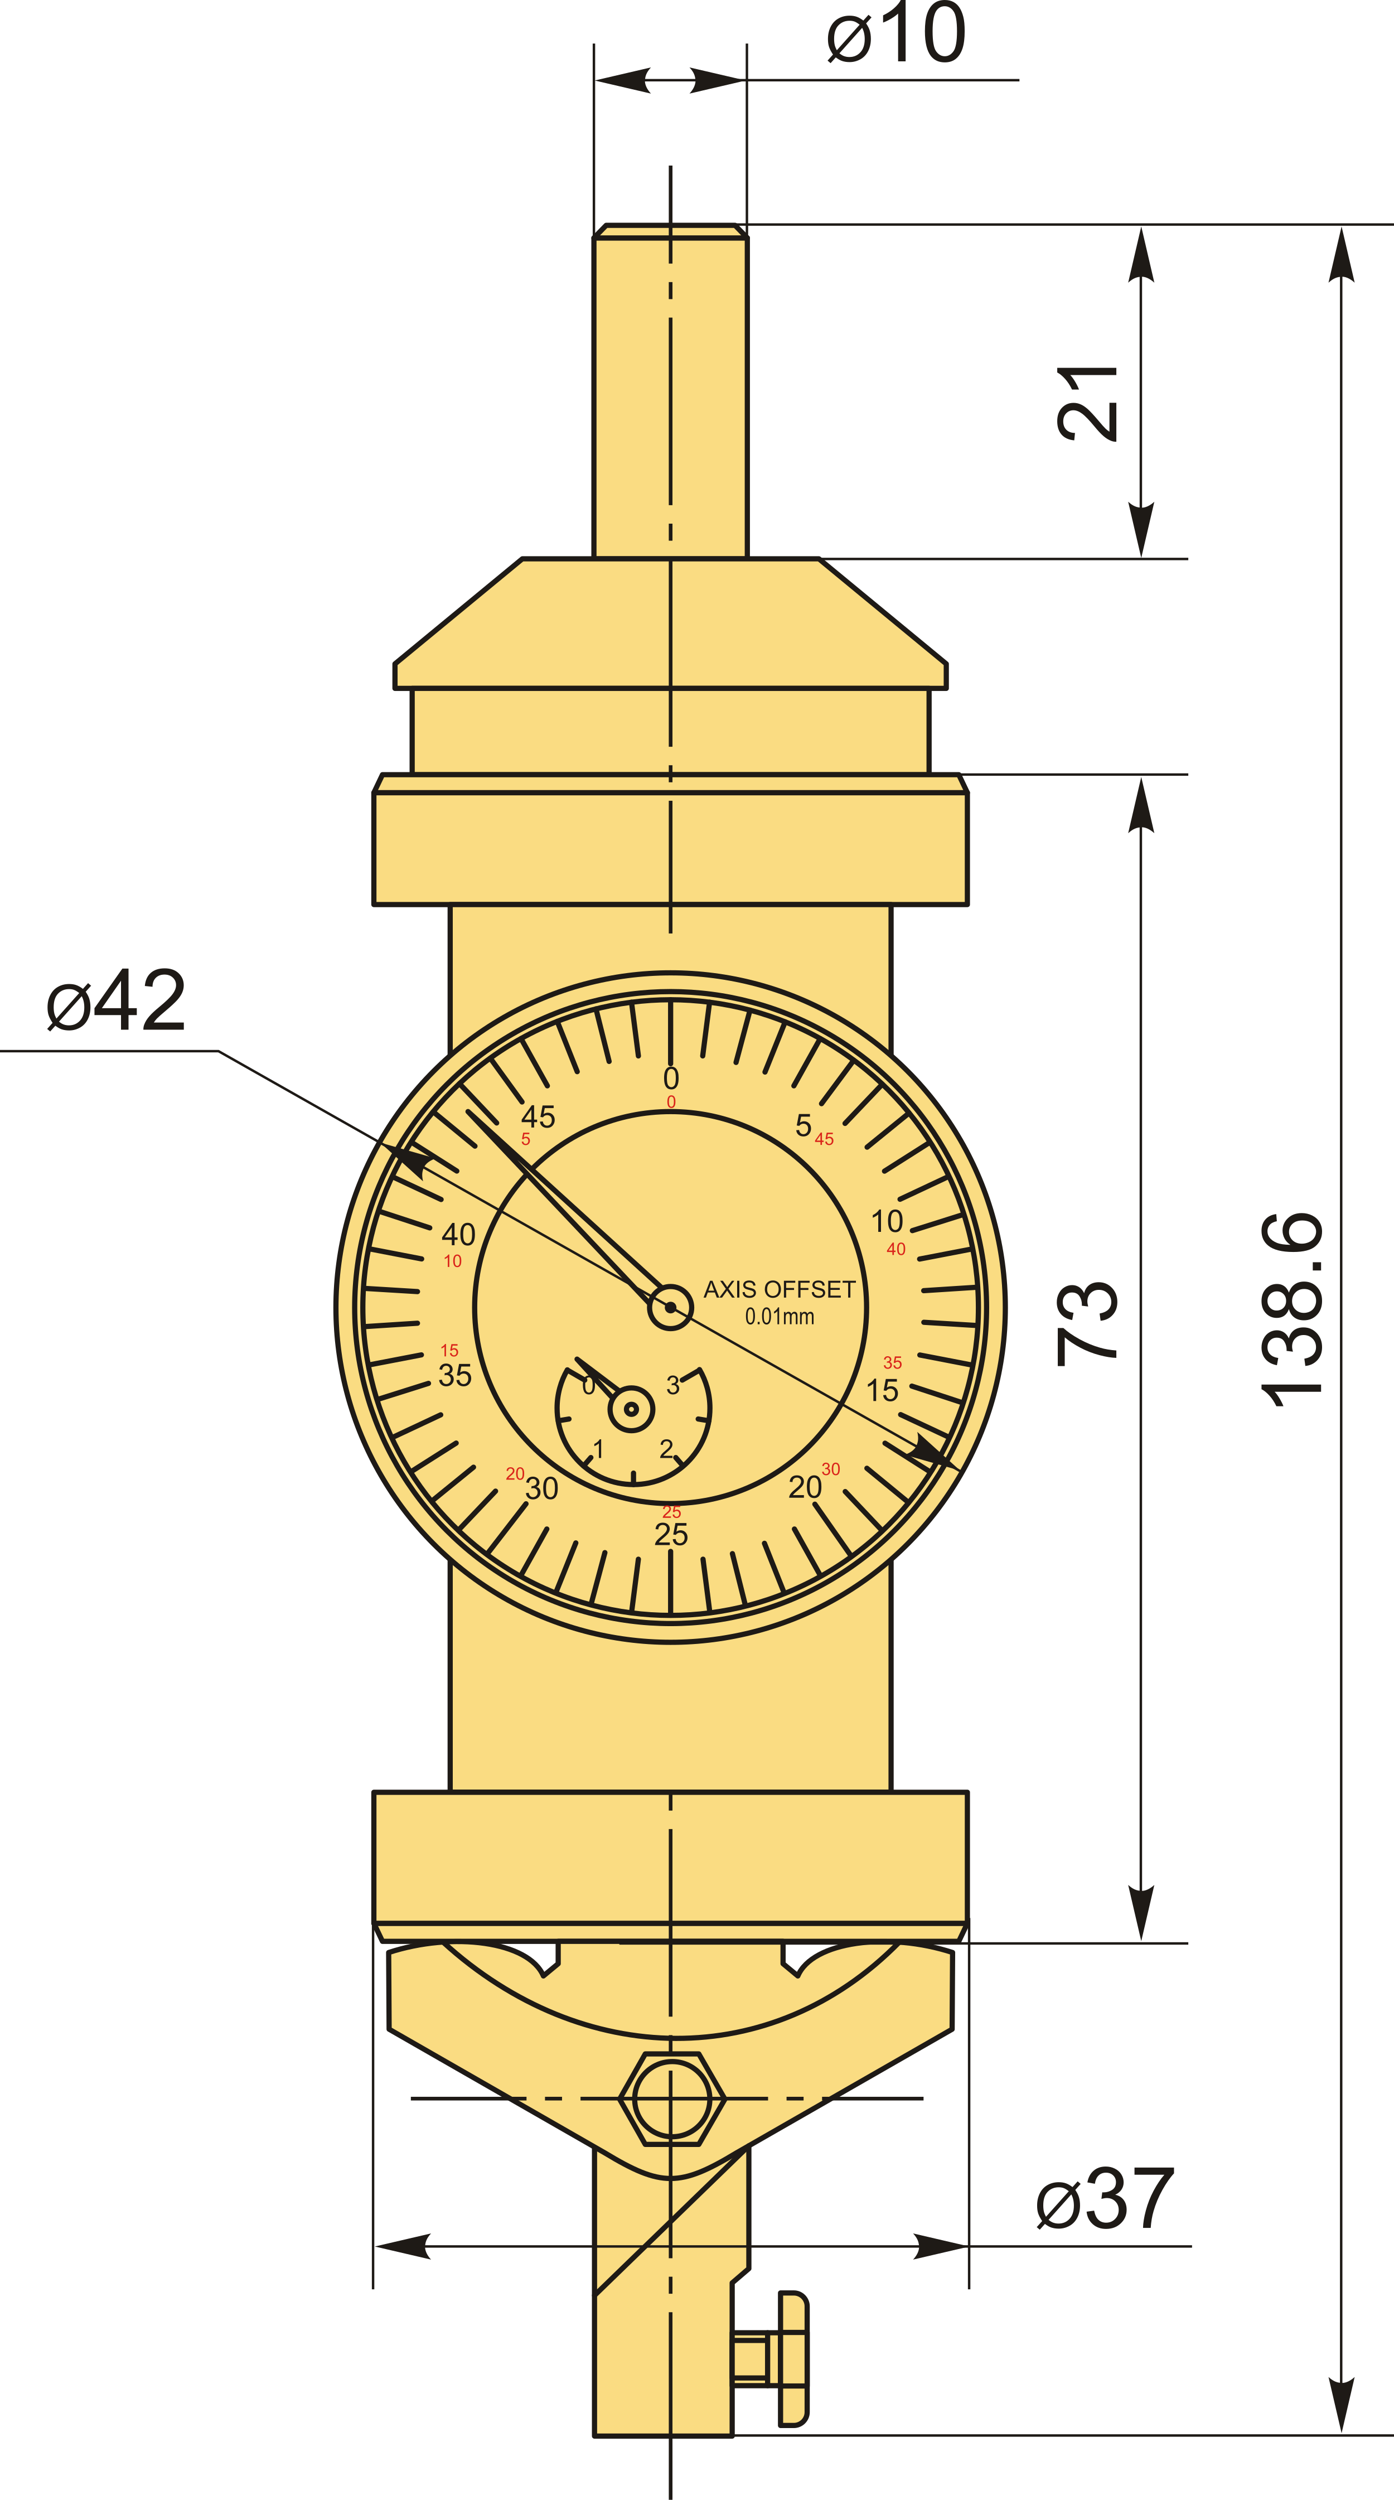 <?xml version="1.0" encoding="UTF-8"?>
<!DOCTYPE svg PUBLIC "-//W3C//DTD SVG 1.1//EN" "http://www.w3.org/Graphics/SVG/1.1/DTD/svg11.dtd">
<!-- Creator: CorelDRAW 2018 (64-Bit) -->
<svg xmlns="http://www.w3.org/2000/svg" xml:space="preserve" width="113.66mm" height="203.799mm" version="1.1" style="shape-rendering:geometricPrecision; text-rendering:geometricPrecision; image-rendering:optimizeQuality; fill-rule:evenodd; clip-rule:evenodd"
viewBox="0 0 10305.73 18478.75"
 xmlns:xlink="http://www.w3.org/1999/xlink">
 <defs>
  <style type="text/css">
   <![CDATA[
    .str2 {stroke:#1E1A16;stroke-width:18.13;stroke-miterlimit:22.926}
    .str0 {stroke:#1E1A16;stroke-width:38.38;stroke-linecap:round;stroke-linejoin:round;stroke-miterlimit:22.926}
    .str1 {stroke:#1E1A16;stroke-width:38.38;stroke-linecap:round;stroke-linejoin:round;stroke-miterlimit:22.926}
    .fil1 {fill:none}
    .fil4 {fill:#1E1A16}
    .fil0 {fill:#FADC82}
    .fil2 {fill:#1E1A16;fill-rule:nonzero}
    .fil5 {fill:#1E1A16;fill-rule:nonzero}
    .fil3 {fill:#DA241A;fill-rule:nonzero}
   ]]>
  </style>
 </defs>
 <g id="Layer_x0020_1">
  <g id="_1800225034016">
   <g>
    <polygon class="fil0 str0" points="4395.17,15796.02 5536.29,15796.02 5536.29,16769.71 5412.92,16875.45 5412.92,18007.75 4395.17,18007.75 "/>
    <rect class="fil0 str0" x="4390.88" y="1758.94" width="1134.05" height="2371.93"/>
    <polygon class="fil0 str0" points="4481.56,1665.72 5434.27,1665.72 5524.94,1758.94 4390.89,1758.94 "/>
    <polygon class="fil0 str0" points="3861.77,4130.87 6054.06,4130.87 6995.8,4907.43 6995.8,5088.52 6054.06,5088.52 3861.77,5088.52 2920.03,5088.52 2920.03,4907.43 "/>
    <rect class="fil0 str0" x="3047.09" y="5088.52" width="3821.62" height="638.02"/>
    <polygon class="fil0 str0" points="2827.51,5726.54 7088.32,5726.54 7151.79,5859.95 2764.04,5859.95 "/>
    <rect class="fil0 str0" x="2764.02" y="5859.95" width="4387.75" height="826.6"/>
    <rect class="fil0 str0" x="3328.13" y="6686.54" width="3259.54" height="6561.46"/>
    <polygon class="fil0 str0" points="2827.51,14350.61 7088.32,14350.61 7151.79,14217.21 2764.04,14217.21 "/>
    <rect class="fil0 str0" x="2764.02" y="13248.7" width="4387.75" height="968.51"/>
    <path class="fil0 str0" d="M4915.21 14350.61l85.39 0 788.48 0 0 165.23 109.36 90.6c108,-255.83 668.87,-328.55 1143.98,-173.22l-3.36 566.98 -1594.87 914.36c-416.83,251.97 -555.72,251.97 -972.55,0l-1594.87 -914.36 -3.36 -566.98c475.11,-155.33 1035.98,-82.61 1143.98,173.22l109.36 -90.6 0 -165.23 788.48 0z"/>
    <path class="fil1 str0" d="M3275.18 14355.77c1031.72,941.31 2434.68,957.3 3373.38,0.56"/>
    <polygon class="fil0 str0" points="4770.43,15182.74 5166.37,15182.74 5359.36,15517.14 5166.37,15851.53 4770.43,15851.53 4580.77,15517.14 "/>
    <circle class="fil0 str0" cx="4970.07" cy="15517.14" r="277.83"/>
    <line class="fil1 str0" x1="5536.29" y1="15861.75" x2="4395.17" y2= "16967.97" />
    <rect class="fil0 str0" x="5412.91" y="17243.91" width="262.03" height="391.17"/>
    <rect class="fil0 str0" x="5412.91" y="17300.85" width="262.03" height="277.3"/>
    <rect class="fil0 str0" x="5674.95" y="17243.91" width="95.49" height="391.17"/>
    <path class="fil0 str0" d="M5770.44 16949.74l98.46 0c54.15,0 98.45,44.29 98.45,98.45l0 782.65c0,54.15 -44.3,98.45 -98.45,98.45l-98.46 0 0 -979.55z"/>
    <rect class="fil0 str0" x="5770.43" y="17241.54" width="196.91" height="395.93"/>
    <g>
     <g>
      <circle class="fil0 str0" cx="4957.92" cy="9665.68" r="2474.42"/>
      <circle class="fil0 str0" cx="4957.92" cy="9665.68" r="2335.79"/>
      <circle class="fil0 str0" cx="4957.92" cy="9665.68" r="2275.51"/>
      <path class="fil1 str1" d="M4957.91 7390.17l0 472.88m0 3605.27l0 463.43m287.95 -4523.24l-50.74 396.89m-475.61 3720.44l-49.54 387.58m874.91 -4446.06l-103.36 386.25m-969.58 3623.52l-101 377.45m1433.61 -4300.65l-148.99 370.78m-1398.58 3480.63l-145.73 362.68m1952.33 -4090.45l-194.54 348.97m-1826.3 3276.07l-190.53 341.79m2459.33 -3806.61l-238.07 320.64m-2184.67 2957.76l-284.56 368m2918.16 -3469.03l-274.96 289.25m-2583.83 2718.14l-270.23 284.27m3326.43 -3078.33l-309.29 251.46m-2909.85 2365.8l-304.71 247.74m3679.04 -2649.51l-335.96 213.27m-3166.52 2010.15l-331.75 210.6m3972.83 -2181.61l-359.66 168.76m-3395.72 1593.36l-356.07 167.08m4221.17 -1648.16l-378.23 119.4m-3577.19 1129.2l-375.48 118.53m4395.38 -1112.37l-389.16 74.83m-3683.25 708.27l-387.44 74.5m4496.03 -574.48l-395.16 25.41m-3742.44 240.59l-394.6 25.37m4532.73 -8.31l-394.66 -23.92m-3743.31 -226.88l-395.27 -23.96m4496.33 567.32l-387.38 -74.7m-3682.9 -710.16l-389.14 -75.04m4387.28 1138.02l-374.15 -122.79m-3564.06 -1169.65l-376.94 -123.7m4214.22 1670.71l-356.21 -166.73m-3397.23 -1590.12l-359.85 -168.43m3973.19 2180.56l-331.64 -210.75m-3165.58 -2011.64l-335.87 -213.44m3670.89 2659.71l-303.34 -249.3m-2897.4 -2381.2l-307.95 -253.08m3314.65 3091.63l-269.51 -284.98m-2576.82 -2724.68l-274.27 -290.01m2893.18 3488.3l-266.44 -380.41m-2164.85 -2973.11l-234.47 -323.4m2438.63 3821.84l-190.54 -341.77m-1826.41 -3276.01l-194.56 -348.99m1943.71 4093.91l-144.21 -363.22m-1384.26 -3486.49l-147.44 -371.35m1389.76 4313.26l-94.94 -379.01m-911.48 -3638.55l-97.17 -387.91m840.98 4455.05l-49.76 -387.57m-477.64 -3720.18l-50.96 -396.87"/>
      <circle class="fil0 str0" cx="4957.91" cy="9665.68" r="1448.81"/>
      <polygon class="fil0 str0" points="4865.85,9703.33 3460.05,8216.87 4986.84,9605.39 "/>
      <circle class="fil0 str0" cx="4957.91" cy="9665.69" r="155.69"/>
      <circle class="fil0 str0" cx="4957.91" cy="9665.69" r="23.93"/>
      <path class="fil1 str0" d="M5171.46 10124.03c48.96,83.66 77.03,181.04 77.03,284.99 0,312.05 -252.96,565 -565,565 -312.05,0 -565,-252.96 -565,-565 0,-103.12 27.63,-199.79 75.87,-283"/>
      <line class="fil1 str0" x1="4683.49" y1="10974.02" x2="4683.49" y2= "10889.28" />
      <line class="fil1 str0" x1="4314.47" y1="10836.52" x2="4368.28" y2= "10774.33" />
      <line class="fil1 str0" x1="4127.2" y1="10502.56" x2="4206.66" y2= "10489.35" />
      <line class="fil1 str0" x1="5043.99" y1="10201.87" x2="5171.81" y2= "10128.04" />
      <line class="fil1 str0" x1="4323.11" y1="10201.87" x2="4195.28" y2= "10128.04" />
      <line class="fil1 str0" x1="5241.22" y1="10502.56" x2="5161.76" y2= "10489.35" />
      <line class="fil1 str0" x1="5049.79" y1="10836.52" x2="4995.97" y2= "10774.33" />
      <polygon class="fil0 str0" points="4633.24,10324.09 4266.12,10046.8 4580.52,10390.49 "/>
      <circle class="fil0 str0" cx="4668.4" cy="10417.82" r="158.18"/>
      <circle class="fil0 str0" cx="4668.4" cy="10417.82" r="37.1"/>
     </g>
     <path class="fil2" d="M4909.6 7968.9c0,-19.46 1.99,-35.2 5.98,-47.09 4.03,-11.93 9.98,-21.11 17.89,-27.52 7.86,-6.41 17.81,-9.59 29.78,-9.59 8.83,0 16.58,1.77 23.3,5.33 6.67,3.57 12.2,8.71 16.5,15.43 4.3,6.67 7.68,14.85 10.14,24.49 2.49,9.63 3.72,22.64 3.72,38.95 0,19.34 -1.99,35.01 -5.95,46.9 -3.95,11.93 -9.9,21.11 -17.81,27.56 -7.87,6.45 -17.84,9.67 -29.9,9.67 -15.85,0 -28.33,-5.64 -37.37,-16.96 -10.86,-13.82 -16.28,-36.2 -16.28,-67.17zm20.73 0.08c0,27.13 3.15,45.17 9.48,54.08 6.34,8.94 14.16,13.39 23.45,13.39 9.29,0 17.12,-4.49 23.46,-13.43 6.33,-8.99 9.48,-26.98 9.48,-54.04 0,-27.14 -3.15,-45.18 -9.48,-54.09 -6.29,-8.94 -14.2,-13.39 -23.68,-13.39 -9.28,0 -16.74,3.95 -22.3,11.82 -6.95,10.01 -10.4,28.59 -10.4,55.65z"/>
     <path class="fil3" d="M4933.77 8143.6c0,-10.81 1.11,-19.56 3.33,-26.17 2.23,-6.63 5.54,-11.72 9.94,-15.29 4.37,-3.56 9.89,-5.33 16.55,-5.33 4.9,0 9.21,0.98 12.94,2.96 3.71,1.99 6.78,4.84 9.17,8.58 2.39,3.71 4.27,8.25 5.63,13.6 1.39,5.35 2.07,12.59 2.07,21.64 0,10.74 -1.11,19.45 -3.3,26.06 -2.19,6.63 -5.5,11.73 -9.89,15.31 -4.38,3.58 -9.92,5.37 -16.61,5.37 -8.81,0 -15.74,-3.13 -20.77,-9.42 -6.04,-7.68 -9.04,-20.11 -9.04,-37.32zm11.52 0.05c0,15.08 1.75,25.1 5.27,30.05 3.52,4.97 7.86,7.44 13.03,7.44 5.16,0 9.5,-2.49 13.02,-7.46 3.53,-4.99 5.27,-14.99 5.27,-30.02 0,-15.08 -1.74,-25.1 -5.27,-30.05 -3.49,-4.97 -7.89,-7.44 -13.16,-7.44 -5.16,0 -9.29,2.2 -12.39,6.57 -3.86,5.56 -5.78,15.89 -5.78,30.92z"/>
     <path class="fil2" d="M3928.36 8334.62l0 -39.38 -71.62 0 0 -18.65 75.3 -106.86 16.58 0 0 106.86 22.33 0 0 18.65 -22.33 0 0 39.38 -20.27 0zm0 -58.03l0 -74.2 -51.7 74.2 51.7 0z"/>
     <path id="1" class="fil2" d="M3991.73 8291.33l21.18 -1.61c1.58,10.33 5.22,18.08 10.91,23.3 5.68,5.18 12.62,7.79 20.8,7.79 9.87,0 18.12,-3.68 24.83,-11.02 6.67,-7.36 10.01,-17.12 10.01,-29.24 0,-11.55 -3.18,-20.65 -9.59,-27.33 -6.41,-6.68 -14.89,-10.02 -25.44,-10.02 -6.56,0 -12.44,1.5 -17.66,4.49 -5.18,2.99 -9.25,6.87 -12.24,11.63l-19.11 -2.77 15.89 -84.74 81.75 0 0 19.34 -65.59 0 -8.8 44.48c9.87,-6.95 20.23,-10.4 31.05,-10.4 14.35,0 26.49,4.99 36.34,14.97 9.87,9.97 14.82,22.79 14.82,38.45 0,14.93 -4.33,27.83 -13.01,38.69 -10.55,13.36 -24.98,20.04 -43.25,20.04 -14.97,0 -27.17,-4.23 -36.66,-12.63 -9.48,-8.41 -14.89,-19.53 -16.23,-33.43z"/>
     <path class="fil3" d="M3857.06 8439.39l11.77 -0.9c0.87,5.74 2.9,10.05 6.06,12.95 3.16,2.87 7.02,4.33 11.55,4.33 5.49,0 10.07,-2.04 13.8,-6.12 3.71,-4.09 5.57,-9.51 5.57,-16.25 0,-6.42 -1.77,-11.47 -5.33,-15.18 -3.56,-3.71 -8.28,-5.57 -14.14,-5.57 -3.64,0 -6.91,0.83 -9.81,2.49 -2.88,1.67 -5.14,3.82 -6.8,6.46l-10.63 -1.54 8.83 -47.08 45.43 0 0 10.74 -36.45 0 -4.88 24.72c5.48,-3.86 11.23,-5.78 17.25,-5.78 7.98,0 14.72,2.77 20.19,8.31 5.49,5.55 8.23,12.67 8.23,21.37 0,8.3 -2.4,15.46 -7.23,21.5 -5.87,7.42 -13.88,11.13 -24.04,11.13 -8.31,0 -15.1,-2.34 -20.36,-7.01 -5.26,-4.67 -8.27,-10.86 -9.01,-18.58z"/>
     <path class="fil2" d="M5886.65 8354.53l21.18 -1.61c1.58,10.33 5.22,18.08 10.91,23.3 5.68,5.18 12.62,7.79 20.8,7.79 9.87,0 18.12,-3.68 24.83,-11.02 6.67,-7.36 10.01,-17.12 10.01,-29.24 0,-11.55 -3.18,-20.65 -9.59,-27.33 -6.41,-6.68 -14.89,-10.02 -25.44,-10.02 -6.56,0 -12.44,1.5 -17.66,4.49 -5.18,2.99 -9.25,6.87 -12.24,11.63l-19.11 -2.77 15.89 -84.74 81.75 0 0 19.34 -65.59 0 -8.8 44.48c9.87,-6.95 20.23,-10.4 31.05,-10.4 14.35,0 26.49,4.99 36.34,14.97 9.87,9.97 14.82,22.79 14.82,38.45 0,14.93 -4.33,27.83 -13.01,38.69 -10.55,13.36 -24.98,20.04 -43.25,20.04 -14.97,0 -27.17,-4.23 -36.66,-12.63 -9.48,-8.41 -14.89,-19.53 -16.23,-33.43z"/>
     <path class="fil3" d="M6065.57 8463.45l0 -21.88 -39.8 0 0 -10.36 41.84 -59.36 9.21 0 0 59.36 12.4 0 0 10.36 -12.4 0 0 21.88 -11.26 0zm0 -32.24l0 -41.22 -28.72 41.22 28.72 0z"/>
     <path id="1" class="fil3" d="M6100.78 8439.39l11.77 -0.9c0.87,5.74 2.9,10.05 6.06,12.95 3.16,2.87 7.02,4.33 11.55,4.33 5.49,0 10.07,-2.04 13.8,-6.12 3.71,-4.09 5.57,-9.51 5.57,-16.25 0,-6.42 -1.77,-11.47 -5.33,-15.18 -3.56,-3.71 -8.28,-5.57 -14.14,-5.57 -3.64,0 -6.91,0.83 -9.81,2.49 -2.88,1.67 -5.14,3.82 -6.8,6.46l-10.63 -1.54 8.83 -47.08 45.43 0 0 10.74 -36.45 0 -4.88 24.72c5.48,-3.86 11.23,-5.78 17.25,-5.78 7.98,0 14.72,2.77 20.19,8.31 5.49,5.55 8.23,12.67 8.23,21.37 0,8.3 -2.4,15.46 -7.23,21.5 -5.87,7.42 -13.88,11.13 -24.04,11.13 -8.31,0 -15.1,-2.34 -20.36,-7.01 -5.26,-4.67 -8.27,-10.86 -9.01,-18.58z"/>
     <path class="fil2" d="M3340.19 9204.73l0 -39.38 -71.62 0 0 -18.65 75.3 -106.86 16.58 0 0 106.86 22.33 0 0 18.65 -22.33 0 0 39.38 -20.27 0zm0 -58.03l0 -74.2 -51.7 74.2 51.7 0z"/>
     <path id="1" class="fil2" d="M3403.56 9123.36c0,-19.46 1.99,-35.2 5.98,-47.09 4.03,-11.93 9.98,-21.11 17.89,-27.52 7.86,-6.41 17.81,-9.59 29.78,-9.59 8.83,0 16.58,1.77 23.3,5.33 6.67,3.57 12.2,8.71 16.5,15.43 4.3,6.67 7.68,14.85 10.14,24.49 2.49,9.63 3.72,22.64 3.72,38.95 0,19.34 -1.99,35.01 -5.95,46.9 -3.95,11.93 -9.9,21.11 -17.81,27.56 -7.87,6.45 -17.84,9.67 -29.9,9.67 -15.85,0 -28.33,-5.64 -37.37,-16.96 -10.86,-13.82 -16.28,-36.2 -16.28,-67.17zm20.73 0.08c0,27.13 3.15,45.17 9.48,54.08 6.34,8.94 14.16,13.39 23.45,13.39 9.29,0 17.12,-4.49 23.46,-13.43 6.33,-8.99 9.48,-26.98 9.48,-54.04 0,-27.14 -3.15,-45.18 -9.48,-54.09 -6.29,-8.94 -14.2,-13.39 -23.68,-13.39 -9.28,0 -16.74,3.95 -22.3,11.82 -6.95,10.01 -10.4,28.59 -10.4,55.65z"/>
     <path class="fil3" d="M3321.7 9365.48l-11.25 0 0 -71.69c-2.71,2.6 -6.27,5.19 -10.66,7.76 -4.4,2.58 -8.36,4.52 -11.86,5.8l0 -10.88c6.29,-2.94 11.8,-6.52 16.5,-10.74 4.71,-4.2 8.06,-8.27 10.03,-12.24l7.24 0 0 92z"/>
     <path id="1" class="fil3" d="M3350.64 9320.27c0,-10.81 1.11,-19.56 3.33,-26.17 2.23,-6.63 5.54,-11.72 9.94,-15.29 4.37,-3.56 9.89,-5.33 16.55,-5.33 4.9,0 9.21,0.98 12.94,2.96 3.71,1.99 6.78,4.84 9.17,8.58 2.39,3.71 4.27,8.25 5.63,13.6 1.39,5.35 2.07,12.59 2.07,21.64 0,10.74 -1.11,19.45 -3.3,26.06 -2.19,6.63 -5.5,11.73 -9.89,15.31 -4.38,3.58 -9.92,5.37 -16.61,5.37 -8.81,0 -15.74,-3.13 -20.77,-9.42 -6.04,-7.68 -9.04,-20.11 -9.04,-37.32zm11.52 0.05c0,15.08 1.75,25.1 5.27,30.05 3.52,4.97 7.86,7.44 13.03,7.44 5.16,0 9.5,-2.49 13.02,-7.46 3.53,-4.99 5.27,-14.99 5.27,-30.02 0,-15.08 -1.74,-25.1 -5.27,-30.05 -3.49,-4.97 -7.89,-7.44 -13.16,-7.44 -5.16,0 -9.29,2.2 -12.39,6.57 -3.86,5.56 -5.78,15.89 -5.78,30.92z"/>
     <path class="fil2" d="M3246.32 10201.22l20.27 -2.76c2.34,11.52 6.26,19.8 11.82,24.87 5.56,5.06 12.39,7.6 20.49,7.6 9.59,0 17.69,-3.3 24.22,-9.9 6.53,-6.6 9.78,-14.78 9.78,-24.53 0,-9.29 -3.03,-16.96 -9.13,-23.03 -6.07,-6.03 -13.78,-9.06 -23.18,-9.06 -3.84,0 -8.6,0.77 -14.32,2.27l2.27 -17.74c1.34,0.15 2.46,0.23 3.26,0.23 8.67,0 16.43,-2.26 23.38,-6.76 6.91,-4.49 10.36,-11.4 10.36,-20.72 0,-7.41 -2.54,-13.56 -7.56,-18.42 -5.03,-4.88 -11.52,-7.3 -19.46,-7.3 -7.91,0 -14.47,2.5 -19.73,7.49 -5.26,4.99 -8.64,12.48 -10.14,22.45l-20.27 -3.68c2.49,-13.59 8.1,-24.15 16.89,-31.63 8.75,-7.49 19.68,-11.21 32.74,-11.21 8.98,0 17.26,1.91 24.83,5.79 7.6,3.84 13.4,9.09 17.39,15.74 4.03,6.67 6.02,13.74 6.02,21.22 0,7.11 -1.91,13.56 -5.71,19.39 -3.84,5.83 -9.52,10.48 -17,13.94 9.75,2.22 17.31,6.91 22.71,14.01 5.38,7.06 8.06,15.97 8.06,26.59 0,14.4 -5.26,26.64 -15.73,36.66 -10.52,10.01 -23.8,15.01 -39.84,15.01 -14.47,0 -26.49,-4.34 -36.04,-12.98 -9.59,-8.63 -15.04,-19.8 -16.38,-33.55z"/>
     <path id="1" class="fil2" d="M3374.4 10201.68l21.18 -1.61c1.58,10.33 5.22,18.08 10.91,23.3 5.68,5.18 12.62,7.79 20.8,7.79 9.87,0 18.12,-3.68 24.83,-11.02 6.67,-7.36 10.01,-17.12 10.01,-29.24 0,-11.55 -3.18,-20.65 -9.59,-27.33 -6.41,-6.68 -14.89,-10.02 -25.44,-10.02 -6.56,0 -12.44,1.5 -17.66,4.49 -5.18,2.99 -9.25,6.87 -12.24,11.63l-19.11 -2.77 15.89 -84.74 81.75 0 0 19.34 -65.59 0 -8.8 44.48c9.87,-6.95 20.23,-10.4 31.05,-10.4 14.35,0 26.49,4.99 36.34,14.97 9.87,9.97 14.82,22.79 14.82,38.45 0,14.93 -4.33,27.83 -13.01,38.69 -10.55,13.36 -24.98,20.04 -43.25,20.04 -14.97,0 -27.17,-4.23 -36.66,-12.63 -9.48,-8.41 -14.89,-19.53 -16.23,-33.43z"/>
     <path class="fil3" d="M3297.4 10026.57l-11.25 0 0 -71.69c-2.71,2.6 -6.27,5.19 -10.66,7.76 -4.4,2.58 -8.36,4.52 -11.86,5.8l0 -10.88c6.29,-2.94 11.8,-6.52 16.5,-10.74 4.71,-4.2 8.06,-8.27 10.03,-12.24l7.24 0 0 92z"/>
     <path id="1" class="fil3" d="M3326.34 10002.51l11.77 -0.9c0.87,5.74 2.9,10.05 6.06,12.95 3.16,2.87 7.02,4.33 11.55,4.33 5.49,0 10.07,-2.04 13.8,-6.12 3.71,-4.09 5.57,-9.51 5.57,-16.25 0,-6.42 -1.77,-11.47 -5.33,-15.18 -3.56,-3.71 -8.28,-5.57 -14.14,-5.57 -3.64,0 -6.91,0.83 -9.81,2.49 -2.88,1.67 -5.14,3.82 -6.8,6.46l-10.63 -1.54 8.83 -47.08 45.43 0 0 10.74 -36.45 0 -4.88 24.72c5.48,-3.86 11.23,-5.78 17.25,-5.78 7.98,0 14.72,2.77 20.19,8.31 5.49,5.55 8.23,12.67 8.23,21.37 0,8.3 -2.4,15.46 -7.23,21.5 -5.87,7.42 -13.88,11.13 -24.04,11.13 -8.31,0 -15.1,-2.34 -20.36,-7.01 -5.26,-4.67 -8.27,-10.86 -9.01,-18.58z"/>
     <path class="fil2" d="M3887.95 11037.3l20.27 -2.76c2.34,11.52 6.26,19.8 11.82,24.87 5.56,5.06 12.39,7.6 20.49,7.6 9.59,0 17.69,-3.3 24.22,-9.9 6.53,-6.6 9.78,-14.78 9.78,-24.53 0,-9.29 -3.03,-16.96 -9.13,-23.03 -6.07,-6.03 -13.78,-9.06 -23.18,-9.06 -3.84,0 -8.6,0.77 -14.32,2.27l2.27 -17.74c1.34,0.15 2.46,0.23 3.26,0.23 8.67,0 16.43,-2.26 23.38,-6.76 6.91,-4.49 10.36,-11.4 10.36,-20.72 0,-7.41 -2.54,-13.56 -7.56,-18.42 -5.03,-4.88 -11.52,-7.3 -19.46,-7.3 -7.91,0 -14.47,2.5 -19.73,7.49 -5.26,4.99 -8.64,12.48 -10.14,22.45l-20.27 -3.68c2.49,-13.59 8.1,-24.15 16.89,-31.63 8.75,-7.49 19.68,-11.21 32.74,-11.21 8.98,0 17.26,1.91 24.83,5.79 7.6,3.84 13.4,9.09 17.39,15.74 4.03,6.67 6.02,13.74 6.02,21.22 0,7.11 -1.91,13.56 -5.71,19.39 -3.84,5.83 -9.52,10.48 -17,13.94 9.75,2.22 17.31,6.91 22.71,14.01 5.38,7.06 8.06,15.97 8.06,26.59 0,14.4 -5.26,26.64 -15.73,36.66 -10.52,10.01 -23.8,15.01 -39.84,15.01 -14.47,0 -26.49,-4.34 -36.04,-12.98 -9.59,-8.63 -15.04,-19.8 -16.38,-33.55z"/>
     <path id="1" class="fil2" d="M4016.03 10999.69c0,-19.46 1.99,-35.2 5.98,-47.09 4.03,-11.93 9.98,-21.11 17.89,-27.52 7.86,-6.41 17.81,-9.59 29.78,-9.59 8.83,0 16.58,1.77 23.3,5.33 6.67,3.57 12.2,8.71 16.5,15.43 4.3,6.67 7.68,14.85 10.14,24.49 2.49,9.63 3.72,22.64 3.72,38.95 0,19.34 -1.99,35.01 -5.95,46.9 -3.95,11.93 -9.9,21.11 -17.81,27.56 -7.87,6.45 -17.84,9.67 -29.9,9.67 -15.85,0 -28.33,-5.64 -37.37,-16.96 -10.86,-13.82 -16.28,-36.2 -16.28,-67.17zm20.73 0.08c0,27.13 3.15,45.17 9.48,54.08 6.34,8.94 14.16,13.39 23.45,13.39 9.29,0 17.12,-4.49 23.46,-13.43 6.33,-8.99 9.48,-26.98 9.48,-54.04 0,-27.14 -3.15,-45.18 -9.48,-54.09 -6.29,-8.94 -14.2,-13.39 -23.68,-13.39 -9.28,0 -16.74,3.95 -22.3,11.82 -6.95,10.01 -10.4,28.59 -10.4,55.65z"/>
     <path class="fil3" d="M3803.4 10927.25l0 10.74 -60.65 0c-0.08,-2.71 0.36,-5.31 1.32,-7.82 1.56,-4.12 4.05,-8.19 7.49,-12.18 3.43,-3.99 8.33,-8.6 14.71,-13.82 9.92,-8.17 16.66,-14.63 20.17,-19.4 3.55,-4.78 5.31,-9.3 5.31,-13.56 0,-4.45 -1.6,-8.21 -4.8,-11.28 -3.2,-3.05 -7.38,-4.59 -12.52,-4.59 -5.44,0 -9.78,1.62 -13.05,4.87 -3.26,3.22 -4.91,7.7 -4.95,13.43l-11.52 -1.15c0.79,-8.61 3.77,-15.18 8.94,-19.7 5.18,-4.52 12.1,-6.78 20.83,-6.78 8.79,0 15.76,2.43 20.88,7.32 5.14,4.88 7.7,10.93 7.7,18.14 0,3.67 -0.75,7.27 -2.27,10.82 -1.49,3.55 -3.98,7.29 -7.46,11.22 -3.49,3.9 -9.28,9.29 -17.34,16.12 -6.76,5.67 -11.11,9.51 -13.03,11.53 -1.91,2.02 -3.49,4.05 -4.75,6.1l44.97 0z"/>
     <path id="1" class="fil3" d="M3815.58 10892.79c0,-10.81 1.11,-19.56 3.33,-26.17 2.23,-6.63 5.54,-11.72 9.94,-15.29 4.37,-3.56 9.89,-5.33 16.55,-5.33 4.9,0 9.21,0.98 12.94,2.96 3.71,1.99 6.78,4.84 9.17,8.58 2.39,3.71 4.27,8.25 5.63,13.6 1.39,5.35 2.07,12.59 2.07,21.64 0,10.74 -1.11,19.45 -3.3,26.06 -2.19,6.63 -5.5,11.73 -9.89,15.31 -4.38,3.58 -9.92,5.37 -16.61,5.37 -8.81,0 -15.74,-3.13 -20.77,-9.42 -6.04,-7.68 -9.04,-20.11 -9.04,-37.32zm11.52 0.05c0,15.08 1.75,25.1 5.27,30.05 3.52,4.97 7.86,7.44 13.03,7.44 5.16,0 9.5,-2.49 13.02,-7.46 3.53,-4.99 5.27,-14.99 5.27,-30.02 0,-15.08 -1.74,-25.1 -5.27,-30.05 -3.49,-4.97 -7.89,-7.44 -13.16,-7.44 -5.16,0 -9.29,2.2 -12.39,6.57 -3.86,5.56 -5.78,15.89 -5.78,30.92z"/>
     <path class="fil2" d="M4951.71 11401.98l0 19.34 -109.15 0c-0.15,-4.88 0.65,-9.56 2.38,-14.09 2.8,-7.4 7.29,-14.73 13.47,-21.92 6.17,-7.17 15.01,-15.46 26.49,-24.87 17.84,-14.7 29.98,-26.32 36.3,-34.93 6.37,-8.6 9.56,-16.73 9.56,-24.41 0,-8.02 -2.87,-14.77 -8.63,-20.3 -5.76,-5.49 -13.28,-8.25 -22.53,-8.25 -9.79,0 -17.62,2.92 -23.49,8.75 -5.87,5.79 -8.82,13.85 -8.9,24.18l-20.73 -2.08c1.42,-15.5 6.8,-27.33 16.09,-35.46 9.33,-8.13 21.8,-12.2 37.5,-12.2 15.81,0 28.36,4.37 37.57,13.17 9.25,8.79 13.85,19.68 13.85,32.66 0,6.6 -1.34,13.08 -4.07,19.46 -2.68,6.41 -7.17,13.13 -13.43,20.19 -6.3,7.02 -16.7,16.73 -31.21,29.01 -12.17,10.21 -19.99,17.12 -23.45,20.76 -3.45,3.64 -6.29,7.29 -8.56,10.98l80.94 0z"/>
     <path id="1" class="fil2" d="M4973.63 11378.02l21.18 -1.61c1.58,10.33 5.22,18.08 10.91,23.3 5.68,5.18 12.62,7.79 20.8,7.79 9.87,0 18.12,-3.68 24.83,-11.02 6.67,-7.36 10.01,-17.12 10.01,-29.24 0,-11.55 -3.18,-20.65 -9.59,-27.33 -6.41,-6.68 -14.89,-10.02 -25.44,-10.02 -6.56,0 -12.44,1.5 -17.66,4.49 -5.18,2.99 -9.25,6.87 -12.24,11.63l-19.11 -2.77 15.89 -84.74 81.75 0 0 19.34 -65.59 0 -8.8 44.48c9.87,-6.95 20.23,-10.4 31.05,-10.4 14.35,0 26.49,4.99 36.34,14.97 9.87,9.97 14.82,22.79 14.82,38.45 0,14.93 -4.33,27.83 -13.01,38.69 -10.55,13.36 -24.98,20.04 -43.25,20.04 -14.97,0 -27.17,-4.23 -36.66,-12.63 -9.48,-8.41 -14.89,-19.53 -16.23,-33.43z"/>
     <path class="fil3" d="M4960.31 11209.19l0 10.74 -60.65 0c-0.08,-2.71 0.36,-5.31 1.32,-7.82 1.56,-4.12 4.05,-8.19 7.49,-12.18 3.43,-3.99 8.33,-8.6 14.71,-13.82 9.92,-8.17 16.66,-14.63 20.17,-19.4 3.55,-4.78 5.31,-9.3 5.31,-13.56 0,-4.45 -1.6,-8.21 -4.8,-11.28 -3.2,-3.05 -7.38,-4.59 -12.52,-4.59 -5.44,0 -9.78,1.62 -13.05,4.87 -3.26,3.22 -4.91,7.7 -4.95,13.43l-11.52 -1.15c0.79,-8.61 3.77,-15.18 8.94,-19.7 5.18,-4.52 12.1,-6.78 20.83,-6.78 8.79,0 15.76,2.43 20.88,7.32 5.14,4.88 7.7,10.93 7.7,18.14 0,3.67 -0.75,7.27 -2.27,10.82 -1.49,3.55 -3.98,7.29 -7.46,11.22 -3.49,3.9 -9.28,9.29 -17.34,16.12 -6.76,5.67 -11.11,9.51 -13.03,11.53 -1.91,2.02 -3.49,4.05 -4.75,6.1l44.97 0z"/>
     <path id="1" class="fil3" d="M4972.49 11195.88l11.77 -0.9c0.87,5.74 2.9,10.05 6.06,12.95 3.16,2.87 7.02,4.33 11.55,4.33 5.49,0 10.07,-2.04 13.8,-6.12 3.71,-4.09 5.57,-9.51 5.57,-16.25 0,-6.42 -1.77,-11.47 -5.33,-15.18 -3.56,-3.71 -8.28,-5.57 -14.14,-5.57 -3.64,0 -6.91,0.83 -9.81,2.49 -2.88,1.67 -5.14,3.82 -6.8,6.46l-10.63 -1.54 8.83 -47.08 45.43 0 0 10.74 -36.45 0 -4.88 24.72c5.48,-3.86 11.23,-5.78 17.25,-5.78 7.98,0 14.72,2.77 20.19,8.31 5.49,5.55 8.23,12.67 8.23,21.37 0,8.3 -2.4,15.46 -7.23,21.5 -5.87,7.42 -13.88,11.13 -24.04,11.13 -8.31,0 -15.1,-2.34 -20.36,-7.01 -5.26,-4.67 -8.27,-10.86 -9.01,-18.58z"/>
     <path class="fil2" d="M5943.35 11052l0 19.34 -109.15 0c-0.15,-4.88 0.65,-9.56 2.38,-14.09 2.8,-7.4 7.29,-14.73 13.47,-21.92 6.17,-7.17 15.01,-15.46 26.49,-24.87 17.84,-14.7 29.98,-26.32 36.3,-34.93 6.37,-8.6 9.56,-16.73 9.56,-24.41 0,-8.02 -2.87,-14.77 -8.63,-20.3 -5.76,-5.49 -13.28,-8.25 -22.53,-8.25 -9.79,0 -17.62,2.92 -23.49,8.75 -5.87,5.79 -8.82,13.85 -8.9,24.18l-20.73 -2.08c1.42,-15.5 6.8,-27.33 16.09,-35.46 9.33,-8.13 21.8,-12.2 37.5,-12.2 15.81,0 28.36,4.37 37.57,13.17 9.25,8.79 13.85,19.68 13.85,32.66 0,6.6 -1.34,13.08 -4.07,19.46 -2.68,6.41 -7.17,13.13 -13.43,20.19 -6.3,7.02 -16.7,16.73 -31.21,29.01 -12.17,10.21 -19.99,17.12 -23.45,20.76 -3.45,3.64 -6.29,7.29 -8.56,10.98l80.94 0z"/>
     <path id="1" class="fil2" d="M5965.27 10989.97c0,-19.46 1.99,-35.2 5.98,-47.09 4.03,-11.93 9.98,-21.11 17.89,-27.52 7.86,-6.41 17.81,-9.59 29.78,-9.59 8.83,0 16.58,1.77 23.3,5.33 6.67,3.57 12.2,8.71 16.5,15.43 4.3,6.67 7.68,14.85 10.14,24.49 2.49,9.63 3.72,22.64 3.72,38.95 0,19.34 -1.99,35.01 -5.95,46.9 -3.95,11.93 -9.9,21.11 -17.81,27.56 -7.87,6.45 -17.84,9.67 -29.9,9.67 -15.85,0 -28.33,-5.64 -37.37,-16.96 -10.86,-13.82 -16.28,-36.2 -16.28,-67.17zm20.73 0.08c0,27.13 3.15,45.17 9.48,54.08 6.34,8.94 14.16,13.39 23.45,13.39 9.29,0 17.12,-4.49 23.46,-13.43 6.33,-8.99 9.48,-26.98 9.48,-54.04 0,-27.14 -3.15,-45.18 -9.48,-54.09 -6.29,-8.94 -14.2,-13.39 -23.68,-13.39 -9.28,0 -16.74,3.95 -22.3,11.82 -6.95,10.01 -10.4,28.59 -10.4,55.65z"/>
     <path class="fil3" d="M6077.68 10879.66l11.25 -1.53c1.31,6.39 3.48,11 6.57,13.82 3.09,2.81 6.88,4.22 11.39,4.22 5.33,0 9.83,-1.83 13.46,-5.5 3.62,-3.66 5.43,-8.21 5.43,-13.62 0,-5.17 -1.68,-9.43 -5.07,-12.79 -3.37,-3.35 -7.66,-5.03 -12.88,-5.03 -2.13,0 -4.78,0.43 -7.95,1.25l1.26 -9.85c0.74,0.08 1.36,0.13 1.81,0.13 4.81,0 9.12,-1.26 12.98,-3.75 3.84,-2.49 5.76,-6.34 5.76,-11.52 0,-4.12 -1.41,-7.53 -4.2,-10.24 -2.8,-2.71 -6.4,-4.05 -10.82,-4.05 -4.39,0 -8.03,1.39 -10.96,4.16 -2.92,2.77 -4.8,6.93 -5.63,12.48l-11.25 -2.05c1.39,-7.55 4.5,-13.41 9.38,-17.57 4.87,-4.16 10.94,-6.23 18.2,-6.23 4.99,0 9.59,1.07 13.79,3.22 4.23,2.14 7.44,5.06 9.67,8.75 2.24,3.71 3.35,7.63 3.35,11.79 0,3.94 -1.07,7.53 -3.18,10.77 -2.13,3.24 -5.29,5.82 -9.44,7.74 5.41,1.23 9.61,3.84 12.62,7.78 2.98,3.93 4.48,8.87 4.48,14.78 0,8 -2.92,14.8 -8.75,20.36 -5.84,5.57 -13.22,8.33 -22.13,8.33 -8.03,0 -14.71,-2.4 -20.02,-7.21 -5.33,-4.8 -8.36,-11 -9.1,-18.63z"/>
     <path id="1" class="fil3" d="M6148.84 10858.76c0,-10.81 1.11,-19.56 3.33,-26.17 2.23,-6.63 5.54,-11.72 9.94,-15.29 4.37,-3.56 9.89,-5.33 16.55,-5.33 4.9,0 9.21,0.98 12.94,2.96 3.71,1.99 6.78,4.84 9.17,8.58 2.39,3.71 4.27,8.25 5.63,13.6 1.39,5.35 2.07,12.59 2.07,21.64 0,10.74 -1.11,19.45 -3.3,26.06 -2.19,6.63 -5.5,11.73 -9.89,15.31 -4.38,3.58 -9.92,5.37 -16.61,5.37 -8.81,0 -15.74,-3.13 -20.77,-9.42 -6.04,-7.68 -9.04,-20.11 -9.04,-37.32zm11.52 0.05c0,15.08 1.75,25.1 5.27,30.05 3.52,4.97 7.86,7.44 13.03,7.44 5.16,0 9.5,-2.49 13.02,-7.46 3.53,-4.99 5.27,-14.99 5.27,-30.02 0,-15.08 -1.74,-25.1 -5.27,-30.05 -3.49,-4.97 -7.89,-7.44 -13.16,-7.44 -5.16,0 -9.29,2.2 -12.39,6.57 -3.86,5.56 -5.78,15.89 -5.78,30.92z"/>
     <path class="fil2" d="M6477.19 10356.44l-20.27 0 0 -129.03c-4.88,4.68 -11.28,9.32 -19.19,13.96 -7.91,4.65 -15.05,8.14 -21.34,10.45l0 -19.58c11.32,-5.3 21.23,-11.74 29.7,-19.34 8.49,-7.56 14.51,-14.9 18.04,-22.03l13.05 0 0 165.58z"/>
     <path id="1" class="fil2" d="M6529.28 10313.14l21.18 -1.61c1.58,10.33 5.22,18.08 10.91,23.3 5.68,5.18 12.62,7.79 20.8,7.79 9.87,0 18.12,-3.68 24.83,-11.02 6.67,-7.36 10.01,-17.12 10.01,-29.24 0,-11.55 -3.18,-20.65 -9.59,-27.33 -6.41,-6.68 -14.89,-10.02 -25.44,-10.02 -6.56,0 -12.44,1.5 -17.66,4.49 -5.18,2.99 -9.25,6.87 -12.24,11.63l-19.11 -2.77 15.89 -84.74 81.75 0 0 19.34 -65.59 0 -8.8 44.48c9.87,-6.95 20.23,-10.4 31.05,-10.4 14.35,0 26.49,4.99 36.34,14.97 9.87,9.97 14.82,22.79 14.82,38.45 0,14.93 -4.33,27.83 -13.01,38.69 -10.55,13.36 -24.98,20.04 -43.25,20.04 -14.97,0 -27.17,-4.23 -36.66,-12.63 -9.48,-8.41 -14.89,-19.53 -16.23,-33.43z"/>
     <path class="fil3" d="M6533.93 10092.91l11.25 -1.53c1.31,6.39 3.48,11 6.57,13.82 3.09,2.81 6.88,4.22 11.39,4.22 5.33,0 9.83,-1.83 13.46,-5.5 3.62,-3.66 5.43,-8.21 5.43,-13.62 0,-5.17 -1.68,-9.43 -5.07,-12.79 -3.37,-3.35 -7.66,-5.03 -12.88,-5.03 -2.13,0 -4.78,0.43 -7.95,1.25l1.26 -9.85c0.74,0.08 1.36,0.13 1.81,0.13 4.81,0 9.12,-1.26 12.98,-3.75 3.84,-2.49 5.76,-6.34 5.76,-11.52 0,-4.12 -1.41,-7.53 -4.2,-10.24 -2.8,-2.71 -6.4,-4.05 -10.82,-4.05 -4.39,0 -8.03,1.39 -10.96,4.16 -2.92,2.77 -4.8,6.93 -5.63,12.48l-11.25 -2.05c1.39,-7.55 4.5,-13.41 9.38,-17.57 4.87,-4.16 10.94,-6.23 18.2,-6.23 4.99,0 9.59,1.07 13.79,3.22 4.23,2.14 7.44,5.06 9.67,8.75 2.24,3.71 3.35,7.63 3.35,11.79 0,3.94 -1.07,7.53 -3.18,10.77 -2.13,3.24 -5.29,5.82 -9.44,7.74 5.41,1.23 9.61,3.84 12.62,7.78 2.98,3.93 4.48,8.87 4.48,14.78 0,8 -2.92,14.8 -8.75,20.36 -5.84,5.57 -13.22,8.33 -22.13,8.33 -8.03,0 -14.71,-2.4 -20.02,-7.21 -5.33,-4.8 -8.36,-11 -9.1,-18.63z"/>
     <path id="1" class="fil3" d="M6605.09 10093.17l11.77 -0.9c0.87,5.74 2.9,10.05 6.06,12.95 3.16,2.87 7.02,4.33 11.55,4.33 5.49,0 10.07,-2.04 13.8,-6.12 3.71,-4.09 5.57,-9.51 5.57,-16.25 0,-6.42 -1.77,-11.47 -5.33,-15.18 -3.56,-3.71 -8.28,-5.57 -14.14,-5.57 -3.64,0 -6.91,0.83 -9.81,2.49 -2.88,1.67 -5.14,3.82 -6.8,6.46l-10.63 -1.54 8.83 -47.08 45.43 0 0 10.74 -36.45 0 -4.88 24.72c5.48,-3.86 11.23,-5.78 17.25,-5.78 7.98,0 14.72,2.77 20.19,8.31 5.49,5.55 8.23,12.67 8.23,21.37 0,8.3 -2.4,15.46 -7.23,21.5 -5.87,7.42 -13.88,11.13 -24.04,11.13 -8.31,0 -15.1,-2.34 -20.36,-7.01 -5.26,-4.67 -8.27,-10.86 -9.01,-18.58z"/>
     <path class="fil2" d="M6513.12 9106.26l-20.27 0 0 -129.03c-4.88,4.68 -11.28,9.32 -19.19,13.96 -7.91,4.65 -15.05,8.14 -21.34,10.45l0 -19.58c11.32,-5.3 21.23,-11.74 29.7,-19.34 8.49,-7.56 14.51,-14.9 18.04,-22.03l13.05 0 0 165.58z"/>
     <path id="1" class="fil2" d="M6565.21 9024.89c0,-19.46 1.99,-35.2 5.98,-47.09 4.03,-11.93 9.98,-21.11 17.89,-27.52 7.86,-6.41 17.81,-9.59 29.78,-9.59 8.83,0 16.58,1.77 23.3,5.33 6.67,3.57 12.2,8.71 16.5,15.43 4.3,6.67 7.68,14.85 10.14,24.49 2.49,9.63 3.72,22.64 3.72,38.95 0,19.34 -1.99,35.01 -5.95,46.9 -3.95,11.93 -9.9,21.11 -17.81,27.56 -7.87,6.45 -17.84,9.67 -29.9,9.67 -15.85,0 -28.33,-5.64 -37.37,-16.96 -10.86,-13.82 -16.28,-36.2 -16.28,-67.17zm20.73 0.08c0,27.13 3.15,45.17 9.48,54.08 6.34,8.94 14.16,13.39 23.45,13.39 9.29,0 17.12,-4.49 23.46,-13.43 6.33,-8.99 9.48,-26.98 9.48,-54.04 0,-27.14 -3.15,-45.18 -9.48,-54.09 -6.29,-8.94 -14.2,-13.39 -23.68,-13.39 -9.28,0 -16.74,3.95 -22.3,11.82 -6.95,10.01 -10.4,28.59 -10.4,55.65z"/>
     <path class="fil3" d="M6597.25 9276.88l0 -21.88 -39.8 0 0 -10.36 41.84 -59.36 9.21 0 0 59.36 12.4 0 0 10.36 -12.4 0 0 21.88 -11.26 0zm0 -32.24l0 -41.22 -28.72 41.22 28.72 0z"/>
     <path id="1" class="fil3" d="M6632.46 9231.67c0,-10.81 1.11,-19.56 3.33,-26.17 2.23,-6.63 5.54,-11.72 9.94,-15.29 4.37,-3.56 9.89,-5.33 16.55,-5.33 4.9,0 9.21,0.98 12.94,2.96 3.71,1.99 6.78,4.84 9.17,8.58 2.39,3.71 4.27,8.25 5.63,13.6 1.39,5.35 2.07,12.59 2.07,21.64 0,10.74 -1.11,19.45 -3.3,26.06 -2.19,6.63 -5.5,11.73 -9.89,15.31 -4.38,3.58 -9.92,5.37 -16.61,5.37 -8.81,0 -15.74,-3.13 -20.77,-9.42 -6.04,-7.68 -9.04,-20.11 -9.04,-37.32zm11.52 0.05c0,15.08 1.75,25.1 5.27,30.05 3.52,4.97 7.86,7.44 13.03,7.44 5.16,0 9.5,-2.49 13.02,-7.46 3.53,-4.99 5.27,-14.99 5.27,-30.02 0,-15.08 -1.74,-25.1 -5.27,-30.05 -3.49,-4.97 -7.89,-7.44 -13.16,-7.44 -5.16,0 -9.29,2.2 -12.39,6.57 -3.86,5.56 -5.78,15.89 -5.78,30.92z"/>
     <path class="fil2" d="M4931.4 10269.28l16.89 -2.3c1.95,9.6 5.21,16.51 9.85,20.73 4.64,4.23 10.34,6.34 17.08,6.34 8,0 14.74,-2.76 20.18,-8.25 5.44,-5.5 8.16,-12.32 8.16,-20.45 0,-7.73 -2.53,-14.14 -7.62,-19.19 -5.05,-5.02 -11.48,-7.55 -19.32,-7.55 -3.19,0 -7.16,0.64 -11.93,1.89l1.9 -14.78c1.12,0.13 2.04,0.2 2.71,0.2 7.24,0 13.69,-1.9 19.49,-5.63 5.76,-3.74 8.63,-9.5 8.63,-17.27 0,-6.17 -2.1,-11.3 -6.3,-15.36 -4.19,-4.06 -9.59,-6.07 -16.21,-6.07 -6.59,0 -12.06,2.08 -16.44,6.24 -4.39,4.15 -7.2,10.39 -8.45,18.71l-16.88 -3.07c2.08,-11.32 6.75,-20.12 14.07,-26.36 7.29,-6.24 16.41,-9.34 27.28,-9.34 7.49,0 14.4,1.6 20.7,4.83 6.33,3.19 11.16,7.58 14.49,13.11 3.35,5.57 5.01,11.45 5.01,17.69 0,5.92 -1.6,11.29 -4.76,16.15 -3.2,4.87 -7.93,8.74 -14.17,11.62 8.12,1.86 14.43,5.76 18.93,11.68 4.48,5.88 6.72,13.3 6.72,22.17 0,11.99 -4.38,22.2 -13.11,30.55 -8.77,8.34 -19.83,12.5 -33.2,12.5 -12.06,0 -22.07,-3.62 -30.04,-10.81 -8,-7.2 -12.54,-16.51 -13.66,-27.96z"/>
     <path class="fil2" d="M4971.43 10761.35l0 16.12 -90.97 0c-0.13,-4.06 0.54,-7.96 1.99,-11.74 2.33,-6.17 6.07,-12.28 11.23,-18.26 5.15,-5.98 12.5,-12.89 22.07,-20.73 14.87,-12.25 24.98,-21.94 30.26,-29.11 5.31,-7.17 7.97,-13.95 7.97,-20.35 0,-6.68 -2.4,-12.31 -7.2,-16.92 -4.8,-4.58 -11.07,-6.88 -18.78,-6.88 -8.15,0 -14.68,2.43 -19.58,7.29 -4.9,4.83 -7.35,11.55 -7.42,20.16l-17.27 -1.73c1.18,-12.92 5.66,-22.77 13.4,-29.55 7.77,-6.78 18.17,-10.17 31.25,-10.17 13.17,0 23.64,3.64 31.31,10.97 7.71,7.33 11.55,16.41 11.55,27.22 0,5.5 -1.12,10.91 -3.39,16.22 -2.24,5.34 -5.98,10.93 -11.2,16.82 -5.24,5.86 -13.91,13.95 -26,24.18 -10.14,8.51 -16.67,14.27 -19.54,17.31 -2.88,3.04 -5.25,6.07 -7.14,9.15l67.46 0z"/>
     <path class="fil2" d="M4444.37 10777.47l-16.89 0 0 -107.55c-4.06,3.91 -9.4,7.78 -15.99,11.65 -6.59,3.86 -12.54,6.77 -17.79,8.7l0 -16.31c9.44,-4.42 17.69,-9.79 24.76,-16.12 7.06,-6.3 12.09,-12.41 15.03,-18.36l10.87 0 0 137.99z"/>
     <path class="fil2" d="M4309.22 10237.93c0,-16.22 1.66,-29.33 4.99,-39.25 3.36,-9.95 8.32,-17.59 14.91,-22.93 6.56,-5.34 14.84,-8 24.83,-8 7.35,0 13.82,1.47 19.41,4.44 5.57,2.97 10.17,7.26 13.75,12.86 3.58,5.57 6.4,12.39 8.45,20.41 2.08,8.03 3.1,18.88 3.1,32.47 0,16.12 -1.67,29.17 -4.96,39.09 -3.29,9.95 -8.25,17.59 -14.84,22.97 -6.56,5.38 -14.87,8.06 -24.92,8.06 -13.21,0 -23.61,-4.71 -31.15,-14.14 -9.06,-11.52 -13.56,-30.17 -13.56,-55.98zm17.27 0.06c0,22.61 2.62,37.65 7.9,45.07 5.29,7.45 11.81,11.16 19.55,11.16 7.74,0 14.26,-3.74 19.54,-11.2 5.29,-7.48 7.91,-22.49 7.91,-45.04 0,-22.61 -2.62,-37.65 -7.91,-45.07 -5.24,-7.45 -11.83,-11.16 -19.73,-11.16 -7.74,0 -13.95,3.29 -18.59,9.86 -5.78,8.34 -8.67,23.83 -8.67,46.38z"/>
     <path class="fil2" d="M5201.36 9591.92l47.74 -124.44 18.11 0 50.66 124.44 -18.74 0 -14.4 -37.71 -52.4 0 -13.49 37.71 -17.47 0zm35.81 -51.09l42.41 0 -12.98 -34.5c-3.92,-10.49 -6.86,-19.15 -8.92,-25.99 -1.71,8.12 -4,16.08 -6.86,23.96l-13.65 36.53z"/>
     <path id="1" class="fil2" d="M5318.3 9591.92l48.08 -64.57 -42.34 -59.87 19.6 0 22.69 31.83c4.72,6.6 8,11.64 9.87,15.14 2.81,-4.34 6.11,-8.98 9.91,-13.87l24.85 -33.1 18.04 0 -43.21 59.14 46.51 65.29 -20.22 0 -31.4 -44.37c-1.8,-2.52 -3.5,-5.04 -5.1,-7.53 -2.78,4.17 -4.75,7.1 -5.97,8.75l-31.54 43.16 -19.78 0z"/>
     <polygon id="2" class="fil2" points="5449.64,9591.92 5449.64,9467.48 5466.15,9467.48 5466.15,9591.92 "/>
     <path id="3" class="fil2" d="M5489.76 9551.94l15.47 -1.39c0.73,6.26 2.43,11.39 5.12,15.41 2.69,3.99 6.86,7.24 12.51,9.73 5.65,2.47 12.02,3.71 19.1,3.71 6.28,0 11.81,-0.92 16.62,-2.81 4.81,-1.89 8.38,-4.46 10.72,-7.73 2.35,-3.27 3.54,-6.84 3.54,-10.66 0,-3.88 -1.13,-7.26 -3.39,-10.19 -2.26,-2.9 -5.99,-5.33 -11.21,-7.33 -3.33,-1.28 -10.72,-3.31 -22.16,-6.06 -11.44,-2.76 -19.44,-5.33 -24.01,-7.76 -5.94,-3.13 -10.35,-7.01 -13.24,-11.62 -2.93,-4.61 -4.38,-9.79 -4.38,-15.5 0,-6.32 1.8,-12.2 5.36,-17.64 3.56,-5.48 8.75,-9.62 15.61,-12.46 6.84,-2.84 14.45,-4.25 22.83,-4.25 9.21,0 17.35,1.48 24.39,4.46 7.04,2.96 12.45,7.33 16.25,13.12 3.79,5.77 5.82,12.31 6.11,19.61l-15.81 1.21c-0.84,-7.85 -3.71,-13.79 -8.6,-17.79 -4.9,-4.03 -12.14,-6.02 -21.7,-6.02 -9.96,0 -17.24,1.82 -21.79,5.48 -4.54,3.64 -6.83,8.05 -6.83,13.2 0,4.46 1.61,8.14 4.83,11.04 3.18,2.87 11.44,5.85 24.83,8.86 13.38,3.05 22.57,5.68 27.55,7.93 7.21,3.34 12.58,7.53 16.02,12.67 3.45,5.1 5.15,10.97 5.15,17.64 0,6.64 -1.88,12.83 -5.68,18.69 -3.79,5.85 -9.21,10.4 -16.3,13.64 -7.1,3.25 -15.07,4.87 -23.96,4.87 -11.24,0 -20.65,-1.65 -28.24,-4.92 -7.62,-3.27 -13.56,-8.2 -17.87,-14.81 -4.35,-6.57 -6.61,-14.02 -6.84,-22.33z"/>
     <path id="4" class="fil2" d="M5654.32 9531.35c0,-20.63 5.56,-36.79 16.66,-48.46 11.1,-11.67 25.41,-17.49 42.96,-17.49 11.5,0 21.83,2.75 31.08,8.22 9.2,5.48 16.25,13.12 21.08,22.94 4.84,9.79 7.27,20.92 7.27,33.34 0,12.6 -2.55,23.9 -7.64,33.84 -5.1,9.96 -12.31,17.49 -21.64,22.59 -9.36,5.13 -19.43,7.68 -30.24,7.68 -11.73,0 -22.19,-2.84 -31.43,-8.49 -9.21,-5.65 -16.22,-13.36 -20.97,-23.15 -4.75,-9.76 -7.13,-20.1 -7.13,-31.02zm17.04 0.29c0,14.98 4.03,26.77 12.08,35.37 8.05,8.6 18.16,12.91 30.33,12.91 12.39,0 22.56,-4.34 30.58,-13.03 8,-8.7 12,-21.04 12,-37.02 0,-10.11 -1.71,-18.94 -5.13,-26.48 -3.42,-7.53 -8.42,-13.38 -15.01,-17.53 -6.6,-4.14 -13.99,-6.23 -22.19,-6.23 -11.64,0 -21.66,4 -30.07,12 -8.4,8 -12.59,21.32 -12.59,40z"/>
     <polygon id="5" class="fil2" points="5795.42,9591.92 5795.42,9467.48 5879.37,9467.48 5879.37,9482.08 5811.94,9482.08 5811.94,9520.83 5870.33,9520.83 5870.33,9535.43 5811.94,9535.43 5811.94,9591.92 "/>
     <polygon id="6" class="fil2" points="5901.58,9591.92 5901.58,9467.48 5985.53,9467.48 5985.53,9482.08 5918.09,9482.08 5918.09,9520.83 5976.49,9520.83 5976.49,9535.43 5918.09,9535.43 5918.09,9591.92 "/>
     <path id="7" class="fil2" d="M6001.48 9551.94l15.47 -1.39c0.73,6.26 2.43,11.39 5.12,15.41 2.69,3.99 6.86,7.24 12.51,9.73 5.65,2.47 12.02,3.71 19.1,3.71 6.28,0 11.81,-0.92 16.62,-2.81 4.81,-1.89 8.38,-4.46 10.72,-7.73 2.35,-3.27 3.54,-6.84 3.54,-10.66 0,-3.88 -1.13,-7.26 -3.39,-10.19 -2.26,-2.9 -5.99,-5.33 -11.21,-7.33 -3.33,-1.28 -10.72,-3.31 -22.16,-6.06 -11.44,-2.76 -19.44,-5.33 -24.01,-7.76 -5.94,-3.13 -10.35,-7.01 -13.24,-11.62 -2.93,-4.61 -4.38,-9.79 -4.38,-15.5 0,-6.32 1.8,-12.2 5.36,-17.64 3.56,-5.48 8.75,-9.62 15.61,-12.46 6.84,-2.84 14.45,-4.25 22.83,-4.25 9.21,0 17.35,1.48 24.39,4.46 7.04,2.96 12.45,7.33 16.25,13.12 3.79,5.77 5.82,12.31 6.11,19.61l-15.81 1.21c-0.84,-7.85 -3.71,-13.79 -8.6,-17.79 -4.9,-4.03 -12.14,-6.02 -21.7,-6.02 -9.96,0 -17.24,1.82 -21.79,5.48 -4.54,3.64 -6.83,8.05 -6.83,13.2 0,4.46 1.61,8.14 4.83,11.04 3.18,2.87 11.44,5.85 24.83,8.86 13.38,3.05 22.57,5.68 27.55,7.93 7.21,3.34 12.58,7.53 16.02,12.67 3.45,5.1 5.15,10.97 5.15,17.64 0,6.64 -1.88,12.83 -5.68,18.69 -3.79,5.85 -9.21,10.4 -16.3,13.64 -7.1,3.25 -15.07,4.87 -23.96,4.87 -11.24,0 -20.65,-1.65 -28.24,-4.92 -7.62,-3.27 -13.56,-8.2 -17.87,-14.81 -4.35,-6.57 -6.61,-14.02 -6.84,-22.33z"/>
     <polygon id="8" class="fil2" points="6123.14,9591.92 6123.14,9467.48 6212.99,9467.48 6212.99,9482.08 6139.65,9482.08 6139.65,9520.31 6208.31,9520.31 6208.31,9534.91 6139.65,9534.91 6139.65,9577.32 6215.95,9577.32 6215.95,9591.92 "/>
     <polygon id="9" class="fil2" points="6270.35,9591.92 6270.35,9482.08 6229.33,9482.08 6229.33,9467.48 6327.87,9467.48 6327.87,9482.08 6286.85,9482.08 6286.85,9591.92 "/>
     <path id="10" class="fil2" d="M5514.87 9727.53c0,-20.85 2.8,-36.67 8.42,-47.41 5.62,-10.75 13.91,-16.14 24.85,-16.14 9.7,0 17.35,4.34 22.94,13.07 6.78,10.55 10.17,27.37 10.17,50.49 0,20.77 -2.78,36.56 -8.38,47.33 -5.59,10.78 -13.9,16.17 -24.91,16.17 -9.7,0 -17.64,-4.75 -23.84,-14.25 -6.17,-9.5 -9.27,-25.92 -9.27,-49.24zm12.86 -0.03c0,20.22 1.94,33.8 5.79,40.67 3.85,6.9 8.8,10.35 14.83,10.35 5.7,0 10.45,-3.47 14.31,-10.45 3.82,-6.98 5.73,-20.48 5.73,-40.56 0,-20.3 -1.94,-33.86 -5.79,-40.73 -3.85,-6.86 -8.86,-10.28 -15,-10.28 -5.65,0 -10.37,3.48 -14.17,10.46 -3.79,6.97 -5.7,20.47 -5.7,40.55z"/>
     <polygon id="11" class="fil2" points="5601.6,9788.95 5601.6,9771.56 5615.85,9771.56 5615.85,9788.95 "/>
     <path id="12" class="fil2" d="M5633.75 9727.53c0,-20.85 2.8,-36.67 8.42,-47.41 5.62,-10.75 13.91,-16.14 24.85,-16.14 9.7,0 17.35,4.34 22.94,13.07 6.78,10.55 10.17,27.37 10.17,50.49 0,20.77 -2.78,36.56 -8.38,47.33 -5.59,10.78 -13.9,16.17 -24.91,16.17 -9.7,0 -17.64,-4.75 -23.84,-14.25 -6.17,-9.5 -9.27,-25.92 -9.27,-49.24zm12.86 -0.03c0,20.22 1.94,33.8 5.79,40.67 3.85,6.9 8.8,10.35 14.83,10.35 5.7,0 10.45,-3.47 14.31,-10.45 3.82,-6.98 5.73,-20.48 5.73,-40.56 0,-20.3 -1.94,-33.86 -5.79,-40.73 -3.85,-6.86 -8.86,-10.28 -15,-10.28 -5.65,0 -10.37,3.48 -14.17,10.46 -3.79,6.97 -5.7,20.47 -5.7,40.55z"/>
     <path id="13" class="fil2" d="M5760.1 9788.95l-12.51 0 0 -97.33c-2.89,3.39 -6.75,6.86 -11.62,10.4 -4.87,3.54 -9.33,6.19 -13.41,8.02l0 -14.6c6.89,-4 12.98,-8.87 18.28,-14.63 5.27,-5.73 9,-11.35 11.15,-16.83l8.11 0 0 124.96z"/>
     <path id="14" class="fil2" d="M5795.73 9788.95l0 -90.2 11.3 0 0 12.74c2.49,-4.69 5.65,-8.31 9.53,-10.83 3.91,-2.55 8.14,-3.83 12.78,-3.83 5.19,0 9.56,1.33 13.12,4.03 3.56,2.67 6.11,6.57 7.64,11.73 2.96,-5.24 6.35,-9.19 10.17,-11.82 3.82,-2.63 8.05,-3.94 12.68,-3.94 7.1,0 12.68,2.4 16.77,7.21 4.08,4.81 6.11,12.49 6.11,23.06l0 61.85 -12.51 0 0 -56.78c0,-6.43 -0.47,-11.01 -1.4,-13.7 -0.95,-2.67 -2.46,-4.75 -4.54,-6.22 -2.12,-1.48 -4.46,-2.2 -7.07,-2.2 -5.39,0 -9.76,2.14 -13.17,6.4 -3.39,4.29 -5.1,10.98 -5.1,20.16l0 52.34 -12.51 0 0 -58.54c0,-7.48 -1.12,-12.72 -3.42,-15.79 -2.28,-3.04 -5.44,-4.57 -9.44,-4.57 -5.68,0 -10.17,2.31 -13.47,6.92 -3.3,4.61 -4.95,13.01 -4.95,25.23l0 46.75 -12.51 0z"/>
     <path id="15" class="fil2" d="M5914.47 9788.95l0 -90.2 11.3 0 0 12.74c2.49,-4.69 5.65,-8.31 9.53,-10.83 3.91,-2.55 8.14,-3.83 12.78,-3.83 5.19,0 9.56,1.33 13.12,4.03 3.56,2.67 6.11,6.57 7.64,11.73 2.96,-5.24 6.35,-9.19 10.17,-11.82 3.82,-2.63 8.05,-3.94 12.68,-3.94 7.1,0 12.68,2.4 16.77,7.21 4.08,4.81 6.11,12.49 6.11,23.06l0 61.85 -12.51 0 0 -56.78c0,-6.43 -0.47,-11.01 -1.4,-13.7 -0.95,-2.67 -2.46,-4.75 -4.54,-6.22 -2.12,-1.48 -4.46,-2.2 -7.07,-2.2 -5.39,0 -9.76,2.14 -13.17,6.4 -3.39,4.29 -5.1,10.98 -5.1,20.16l0 52.34 -12.51 0 0 -58.54c0,-7.48 -1.12,-12.72 -3.42,-15.79 -2.28,-3.04 -5.44,-4.57 -9.44,-4.57 -5.68,0 -10.17,2.31 -13.47,6.92 -3.3,4.61 -4.95,13.01 -4.95,25.23l0 46.75 -12.51 0z"/>
    </g>
   </g>
   <path id="ось.cdr" class="fil4" d="M4944.31 5656.72l0 125.94 27.21 0 0 -125.94 -27.21 0zm0 1243.58l0 -980.98 27.21 0 0 980.98 -27.21 0zm0 -3029.36l0 125.94 27.21 0 0 -125.94 -27.21 0zm0 1649.13l0 -1386.54 27.21 0 0 1386.54 -27.21 0zm0 -3434.91l0 125.94 27.21 0 0 -125.94 -27.21 0zm0 1649.13l0 -1386.54 27.21 0 0 1386.54 -27.21 0zm0 -1785.84l0 -724.64 27.21 0 0 724.64 -27.21 0z"/>
   <path id="ось.cdr_0" class="fil4" d="M4944.32 16829.61l0 125.94 27.2 0 0 -125.94 -27.2 0zm0 1649.13l0 -1386.54 27.2 0 0 1386.54 -27.2 0zm0 -3434.91l0 125.94 27.2 0 0 -125.94 -27.2 0zm0 1649.13l0 -1386.54 27.2 0 0 1386.54 -27.2 0zm0 -3434.91l0 125.94 27.2 0 0 -125.94 -27.2 0zm0 1649.13l0 -1386.54 27.2 0 0 1386.54 -27.2 0z"/>
   <path id="ось.cdr_1" class="fil4" d="M4155.09 15499.67l-125.94 0 0 27.2 125.94 0 0 -27.2zm-1117.62 0l855.03 0 0 27.2 -855.03 0 0 -27.2zm2903.41 0l-125.94 0 0 27.2 125.94 0 0 -27.2zm-1649.13 0l1386.54 0 0 27.2 -1386.54 0 0 -27.2zm1785.78 0l750.22 0 0 27.2 -750.22 0 0 -27.2z"/>
   <line class="fil1 str2" x1="4390.89" y1="1758.94" x2="4390.89" y2= "321.95" />
   <line class="fil1 str2" x1="5521.92" y1="1758.94" x2="5521.92" y2= "321.95" />
   <line class="fil1 str2" x1="4578.7" y1="592.75" x2="7536.78" y2= "592.75" />
   <path id="стрелка.cdr" class="fil5" d="M5513.29 595.12l-415.96 96.73c26.94,-29.6 41.69,-58.65 44.23,-87.66 0,-40.33 -10.55,-68.83 -44.23,-105.8l415.96 96.73z"/>
   <path id="стрелка.cdr_2" class="fil5" d="M4396.37 595.12l415.96 96.73c-26.94,-29.6 -41.69,-58.65 -44.23,-87.66 0,-40.33 10.55,-68.83 44.23,-105.8l-415.96 96.73z"/>
   <line class="fil1 str2" x1="4578.7" y1="1659.78" x2="10305.73" y2= "1659.78" />
   <line class="fil1 str2" x1="4578.7" y1="4132.05" x2="8785.01" y2= "4132.05" />
   <line class="fil1 str2" x1="8434.22" y1="3972.49" x2="8434.22" y2= "1932.43" />
   <path id="стрелка.cdr_3" class="fil5" d="M8437.22 1673.76l96.73 415.96c-29.6,-26.94 -58.65,-41.69 -87.66,-44.23 -40.33,0 -68.83,10.55 -105.8,44.23l96.73 -415.96z"/>
   <path id="стрелка.cdr_4" class="fil5" d="M8437.22 4124.71l96.73 -415.96c-29.6,26.94 -58.65,41.69 -87.66,44.23 -40.33,0 -68.83,-10.55 -105.8,-44.23l96.73 415.96z"/>
   <line class="fil1 str2" x1="4578.7" y1="5725.6" x2="8785.01" y2= "5725.6" />
   <line class="fil1 str2" x1="4578.7" y1="14366.08" x2="8785.01" y2= "14366.08" />
   <line class="fil1 str2" x1="8434.22" y1="14283.89" x2="8434.22" y2= "5816.43" />
   <path id="стрелка.cdr_5" class="fil5" d="M8437.22 5743.37l96.73 415.96c-29.6,-26.94 -58.65,-41.69 -87.66,-44.23 -40.33,0 -68.83,10.55 -105.8,44.23l96.73 -415.96z"/>
   <path id="стрелка.cdr_6" class="fil5" d="M8437.22 14349.46l96.73 -415.96c-29.6,26.94 -58.65,41.69 -87.66,44.23 -40.33,0 -68.83,-10.55 -105.8,-44.23l96.73 415.96z"/>
   <line class="fil1 str2" x1="4578.7" y1="18003.48" x2="10305.73" y2= "18003.48" />
   <line class="fil1 str2" x1="9915.28" y1="17900.73" x2="9915.28" y2= "1932.43" />
   <path id="стрелка.cdr_7" class="fil5" d="M9918.28 1673.76l96.73 415.96c-29.6,-26.94 -58.65,-41.69 -87.66,-44.23 -40.33,0 -68.83,10.55 -105.8,44.23l96.73 -415.96z"/>
   <path id="стрелка.cdr_8" class="fil5" d="M9918.28 17986.76l96.73 -415.96c-29.6,26.94 -58.65,41.69 -87.66,44.23 -40.33,0 -68.83,-10.55 -105.8,-44.23l96.73 415.96z"/>
   <line class="fil1 str2" x1="2758.18" y1="16922.83" x2="2758.18" y2= "14178.02" />
   <line class="fil1 str2" x1="7164.8" y1="16922.83" x2="7164.8" y2= "14178.02" />
   <path id="стрелка.cdr_9" class="fil5" d="M7166.35 16606.41l-415.96 96.73c26.94,-29.6 41.69,-58.65 44.23,-87.66 0,-40.33 -10.55,-68.83 -44.23,-105.8l415.96 96.73z"/>
   <path id="стрелка.cdr_10" class="fil5" d="M2770.77 16606.41l415.96 96.73c-26.94,-29.6 -41.69,-58.65 -44.23,-87.66 0,-40.33 10.55,-68.83 44.23,-105.8l-415.96 96.73z"/>
   <line class="fil1 str2" x1="3004.04" y1="16606.06" x2="8812.72" y2= "16606.06" />
   <path id="буква.cdr" class="fil5" d="M6382.73 151.85l37.96 -42.44 22.34 19.01 -39.81 44.61c12.91,19.32 21.57,36.17 26.13,50.7 5.95,19.01 8.97,40.35 8.97,63.85 0,34.01 -6.88,64.31 -20.56,90.91 -13.75,26.59 -33,46.61 -57.82,60.21 -24.81,13.61 -51.17,20.41 -79.07,20.41 -20.79,0 -39.66,-2.94 -56.51,-8.81 -12.98,-4.56 -28.14,-13.29 -45.54,-26.13l-38.18 42.82 -22.34 -19.09 39.97 -44.76c-14.84,-22.49 -24.74,-41.66 -29.69,-57.59 -5.02,-15.92 -7.5,-35.09 -7.5,-57.43 0,-34.09 6.8,-64.47 20.41,-91.06 13.6,-26.67 32.61,-46.84 57.2,-60.6 24.51,-13.68 51.79,-20.56 81.87,-20.56 20.25,0 37.96,2.71 53.11,8.04 15.22,5.33 31.54,14.61 49.08,27.91zm-27.44 30.68c-14.3,-11.21 -26.67,-18.86 -37.34,-22.96 -10.59,-4.1 -23.04,-6.1 -37.34,-6.1 -33,0 -60.29,11.21 -81.79,33.62 -21.56,22.42 -32.31,55.89 -32.31,100.42 0,17.46 1.62,33.08 4.95,46.61 2.39,10.13 7.42,22.58 15.07,37.34l168.75 -188.92zm18.55 23.35l-168.13 188.22c11.68,9.51 22.42,16.16 32.16,19.95 12.83,5.02 26.67,7.5 41.58,7.5 32.86,0 59.92,-11.6 81.32,-34.86 21.42,-23.28 32.08,-55.89 32.08,-97.79 0,-31.46 -6.34,-59.05 -19.01,-83.02z"/>
   <path id="1" class="fil5" d="M6695.16 453.55l-55.51 0 0 -353.46c-13.36,12.82 -30.91,25.54 -52.57,38.26 -21.65,12.72 -41.21,22.29 -58.45,28.6l0 -53.61c31.01,-14.52 58.14,-32.17 81.37,-52.99 23.24,-20.72 39.74,-40.79 49.42,-60.35l35.74 0 0 453.55z"/>
   <path id="2" class="fil5" d="M6837.83 230.67c0,-53.31 5.47,-96.41 16.4,-129 11.03,-32.71 27.33,-57.83 48.99,-75.38 21.55,-17.55 48.78,-26.29 81.59,-26.29 24.18,0 45.42,4.84 63.81,14.62 18.29,9.77 33.43,23.86 45.21,42.26 11.77,18.3 21.03,40.68 27.75,67.08 6.84,26.39 10.2,62.03 10.2,106.71 0,52.98 -5.47,95.88 -16.3,128.47 -10.83,32.7 -27.12,57.82 -48.78,75.48 -21.55,17.66 -48.88,26.49 -81.89,26.49 -43.42,0 -77.59,-15.46 -102.4,-46.47 -29.75,-37.85 -44.57,-99.14 -44.57,-183.98zm56.77 0.21c0,74.32 8.62,123.74 25.97,148.13 17.35,24.5 38.8,36.69 64.24,36.69 25.44,0 46.89,-12.3 64.23,-36.79 17.35,-24.61 25.97,-73.92 25.97,-148.03 0,-74.33 -8.62,-123.75 -25.97,-148.14 -17.24,-24.49 -38.9,-36.69 -64.87,-36.69 -25.44,0 -45.83,10.83 -61.09,32.38 -19.02,27.44 -28.49,78.32 -28.49,152.45z"/>
   <path id="буква.cdr_11" class="fil5" d="M7929.02 16167.05l37.96 -42.44 22.34 19.01 -39.81 44.61c12.91,19.32 21.57,36.17 26.13,50.7 5.95,19.01 8.97,40.35 8.97,63.85 0,34.01 -6.88,64.31 -20.56,90.91 -13.75,26.59 -33,46.61 -57.82,60.21 -24.81,13.61 -51.17,20.41 -79.07,20.41 -20.79,0 -39.66,-2.94 -56.51,-8.81 -12.98,-4.56 -28.14,-13.29 -45.54,-26.13l-38.18 42.82 -22.34 -19.09 39.97 -44.76c-14.84,-22.49 -24.74,-41.66 -29.69,-57.59 -5.02,-15.92 -7.5,-35.09 -7.5,-57.43 0,-34.09 6.8,-64.47 20.41,-91.06 13.6,-26.67 32.61,-46.84 57.2,-60.6 24.51,-13.68 51.79,-20.56 81.87,-20.56 20.25,0 37.96,2.71 53.11,8.04 15.22,5.33 31.54,14.61 49.08,27.91zm-27.44 30.68c-14.3,-11.21 -26.67,-18.86 -37.34,-22.96 -10.59,-4.1 -23.04,-6.1 -37.34,-6.1 -33,0 -60.29,11.21 -81.79,33.62 -21.56,22.42 -32.31,55.89 -32.31,100.42 0,17.46 1.62,33.08 4.95,46.61 2.39,10.13 7.42,22.58 15.07,37.34l168.75 -188.92zm18.55 23.35l-168.13 188.22c11.68,9.51 22.42,16.16 32.16,19.95 12.83,5.02 26.67,7.5 41.58,7.5 32.86,0 59.92,-11.6 81.32,-34.86 21.42,-23.28 32.08,-55.89 32.08,-97.79 0,-31.46 -6.34,-59.05 -19.01,-83.02z"/>
   <path id="1" class="fil5" d="M8033.28 16348.9l55.51 -7.57c6.41,31.54 17.14,54.25 32.38,68.12 15.25,13.88 33.97,20.82 56.14,20.82 26.29,0 48.46,-9.04 66.34,-27.12 17.87,-18.09 26.8,-40.48 26.8,-67.18 0,-25.44 -8.31,-46.47 -25.02,-63.08 -16.61,-16.51 -37.75,-24.82 -63.51,-24.82 -10.51,0 -23.55,2.1 -39.22,6.2l6.2 -48.57c3.68,0.43 6.74,0.63 8.94,0.63 23.76,0 45,-6.2 64.02,-18.51 18.92,-12.3 28.39,-31.23 28.39,-56.77 0,-20.29 -6.94,-37.11 -20.71,-50.47 -13.77,-13.35 -31.54,-19.97 -53.31,-19.97 -21.65,0 -39.63,6.84 -54.04,20.5 -14.4,13.67 -23.66,34.17 -27.75,61.5l-55.51 -10.09c6.84,-37.21 22.19,-66.13 46.26,-86.63 23.97,-20.5 53.93,-30.7 89.67,-30.7 24.61,0 47.31,5.26 68.02,15.88 20.82,10.52 36.69,24.92 47.63,43.11 11.03,18.29 16.5,37.64 16.5,58.14 0,19.45 -5.25,37.11 -15.66,53.09 -10.52,15.99 -26.08,28.71 -46.58,38.16 26.7,6.1 47.41,18.93 62.24,38.38 14.73,19.34 22.08,43.73 22.08,72.85 0,39.42 -14.4,72.96 -43.11,100.4 -28.81,27.44 -65.18,41.11 -109.12,41.11 -39.64,0 -72.55,-11.88 -98.72,-35.53 -26.29,-23.66 -41.21,-54.25 -44.89,-91.89z"/>
   <path id="2" class="fil5" d="M8387.27 16075.76l0 -52.99 292.06 0 0 42.9c-28.71,30.59 -57.3,71.28 -85.48,122.06 -28.28,50.78 -50.04,103.03 -65.5,156.75 -11.03,37.74 -18.19,79.26 -21.24,124.27l-56.77 0c0.63,-35.53 7.57,-78.53 20.92,-128.89 13.36,-50.47 32.38,-99.04 57.3,-145.83 24.92,-46.79 51.41,-86.21 79.48,-118.27l-220.78 0z"/>
   <path id="буква.cdr_12" class="fil5" d="M8201.99 2977.4l51.05 0 0 288.07c-12.87,0.41 -25.22,-1.72 -37.18,-6.27 -19.55,-7.4 -38.9,-19.25 -57.84,-35.56 -18.94,-16.3 -40.82,-39.61 -65.64,-69.89 -38.79,-47.09 -69.48,-79.11 -92.18,-95.82 -22.69,-16.81 -44.16,-25.22 -64.42,-25.22 -21.16,0 -39,7.6 -53.58,22.79 -14.49,15.2 -21.78,35.04 -21.78,59.46 0,25.82 7.7,46.49 23.09,61.98 15.3,15.5 36.67,23.3 63.81,23.5l-5.47 54.7c-40.93,-3.75 -72.12,-17.93 -93.6,-42.44 -21.47,-24.62 -32.21,-57.53 -32.21,-98.96 0,-41.74 11.54,-74.86 34.75,-99.17 23.19,-24.41 51.96,-36.57 86.19,-36.57 17.43,0 34.55,3.55 51.36,10.74 16.92,7.09 34.65,18.94 53.28,35.45 18.54,16.61 44.17,44.07 76.58,82.35 26.95,32.12 45.17,52.78 54.8,61.89 9.62,9.11 19.24,16.61 28.97,22.59l0 -213.62z"/>
   <path id="1" class="fil5" d="M8253.04 2719.01l0 53.48 -340.54 0c12.36,12.87 24.62,29.78 36.87,50.65 12.26,20.86 21.48,39.7 27.56,56.32l-51.66 0c-13.98,-29.89 -31,-56.02 -51.06,-78.4 -19.96,-22.39 -39.3,-38.28 -58.14,-47.6l0 -34.44 436.97 0z"/>
   <path id="буква.cdr_13" class="fil5" d="M7871.52 10098.24l-51.45 0 0 -281.39 41.65 0c29.7,27.65 69.2,55.2 118.5,82.35 49.3,27.25 100.03,48.22 152.17,63.11 36.65,10.64 76.97,17.52 120.65,20.46l0 54.7c-34.5,-0.61 -76.24,-7.29 -125.13,-20.16 -48.99,-12.87 -96.15,-31.2 -141.57,-55.21 -45.42,-24 -83.69,-49.52 -114.82,-76.57l0 212.72z"/>
   <path id="1" class="fil5" d="M8136.69 9763.27l-7.35 -53.49c30.62,-6.17 52.67,-16.51 66.14,-31.19 13.47,-14.69 20.21,-32.72 20.21,-54.09 0,-25.32 -8.77,-46.7 -26.33,-63.91 -17.55,-17.22 -39.3,-25.83 -65.21,-25.83 -24.71,0 -45.12,8.01 -61.25,24.11 -16.02,16 -24.09,36.37 -24.09,61.19 0,10.13 2.05,22.69 6.02,37.77l-47.15 -5.98c0.41,-3.55 0.61,-6.48 0.61,-8.6 0,-22.89 -6.02,-43.36 -17.96,-61.69 -11.94,-18.22 -30.31,-27.35 -55.11,-27.35 -19.69,0 -36.03,6.68 -49,19.96 -12.96,13.27 -19.39,30.38 -19.39,51.36 0,20.86 6.64,38.18 19.9,52.06 13.27,13.87 33.17,22.79 59.72,26.74l-9.81 53.49c-36.13,-6.59 -64.2,-21.38 -84.1,-44.57 -19.91,-23.09 -29.8,-51.96 -29.8,-86.4 0,-23.7 5.1,-45.58 15.41,-65.54 10.21,-20.06 24.18,-35.35 41.84,-45.88 17.76,-10.64 36.54,-15.9 56.44,-15.9 18.88,0 36.02,5.06 51.54,15.09 15.51,10.13 27.87,25.13 37.05,44.87 5.92,-25.72 18.38,-45.68 37.26,-59.96 18.79,-14.18 42.46,-21.27 70.74,-21.27 38.27,0 70.83,13.87 97.46,41.53 26.64,27.75 39.9,62.8 39.9,105.14 0,38.18 -11.52,69.89 -34.49,95.11 -22.97,25.32 -52.66,39.7 -89.2,43.25z"/>
   <path id="буква.cdr_14" class="fil5" d="M9766.6 10234.7l0 53.48 -343.15 0c12.46,12.87 24.81,29.78 37.15,50.65 12.36,20.86 21.65,39.7 27.77,56.32l-52.05 0c-14.09,-29.89 -31.24,-56.02 -51.45,-78.4 -20.11,-22.39 -39.6,-38.28 -58.58,-47.6l0 -34.44 440.31 0z"/>
   <path id="1" class="fil5" d="M9650.25 10097.24l-7.35 -53.49c30.62,-6.17 52.67,-16.51 66.14,-31.19 13.47,-14.69 20.21,-32.72 20.21,-54.09 0,-25.32 -8.77,-46.7 -26.33,-63.91 -17.55,-17.22 -39.3,-25.83 -65.21,-25.83 -24.71,0 -45.12,8.01 -61.25,24.11 -16.02,16 -24.09,36.37 -24.09,61.19 0,10.13 2.05,22.69 6.02,37.77l-47.15 -5.98c0.41,-3.55 0.61,-6.48 0.61,-8.6 0,-22.89 -6.02,-43.36 -17.96,-61.69 -11.94,-18.22 -30.31,-27.35 -55.11,-27.35 -19.69,0 -36.03,6.68 -49,19.96 -12.96,13.27 -19.39,30.38 -19.39,51.36 0,20.86 6.64,38.18 19.9,52.06 13.27,13.87 33.17,22.79 59.72,26.74l-9.81 53.49c-36.13,-6.59 -64.2,-21.38 -84.1,-44.57 -19.91,-23.09 -29.8,-51.96 -29.8,-86.4 0,-23.7 5.1,-45.58 15.41,-65.54 10.21,-20.06 24.18,-35.35 41.84,-45.88 17.76,-10.64 36.54,-15.9 56.44,-15.9 18.88,0 36.02,5.06 51.54,15.09 15.51,10.13 27.87,25.13 37.05,44.87 5.92,-25.72 18.38,-45.68 37.26,-59.96 18.79,-14.18 42.46,-21.27 70.74,-21.27 38.27,0 70.83,13.87 97.46,41.53 26.64,27.75 39.9,62.8 39.9,105.14 0,38.18 -11.52,69.89 -34.49,95.11 -22.97,25.32 -52.66,39.7 -89.2,43.25z"/>
   <path id="2" class="fil5" d="M9528.89 9676.88c-8.17,22.18 -19.9,38.59 -35.02,49.33 -15.2,10.64 -33.38,16 -54.49,16 -31.95,0 -58.69,-11.34 -80.43,-34.04 -21.74,-22.79 -32.66,-52.97 -32.66,-90.75 0,-37.88 11.13,-68.48 33.38,-91.57 22.25,-23.09 49.3,-34.65 81.24,-34.65 20.31,0 38.07,5.27 53.07,15.8 15.11,10.54 26.75,26.54 34.92,48.12 8.78,-26.64 22.86,-46.8 42.45,-60.68 19.49,-13.88 42.77,-20.86 69.92,-20.86 37.46,0 68.89,13.17 94.41,39.4 25.52,26.34 38.27,60.88 38.27,103.73 0,42.84 -12.75,77.39 -38.37,103.72 -25.61,26.24 -57.57,39.41 -95.84,39.41 -28.48,0 -52.36,-7.19 -71.55,-21.58 -19.29,-14.38 -32.35,-34.85 -39.29,-61.38zm-91.46 10.64c20.82,0 37.77,-6.59 50.94,-19.66 13.17,-13.17 19.79,-30.38 19.79,-51.76 0,-20.76 -6.53,-37.58 -19.59,-50.65 -13.07,-13.07 -29.1,-19.55 -48.06,-19.55 -19.81,0 -36.45,6.68 -49.91,20.16 -13.47,13.37 -20.21,30.28 -20.21,50.65 0,20.56 6.64,37.47 19.8,50.85 13.17,13.27 28.89,19.96 47.25,19.96zm202.71 17.62c15.41,0 30.2,-3.55 44.6,-10.64 14.29,-7.09 25.41,-17.83 33.27,-32.21 7.86,-14.28 11.84,-29.68 11.84,-45.99 0,-25.72 -8.27,-46.8 -24.8,-63.31 -16.54,-16.51 -37.57,-24.72 -63.08,-24.72 -25.93,0 -47.37,8.51 -64.3,25.42 -16.95,17.02 -25.42,38.49 -25.42,64.32 0,25.32 8.37,46.09 25.11,62.5 16.74,16.4 37.67,24.61 62.78,24.61z"/>
   <polygon id="3" class="fil5" points="9766.6,9391.42 9705.36,9391.42 9705.36,9330.66 9766.6,9330.66 "/>
   <path id="4" class="fil5" d="M9435.29 8974.61l4.29 52.87c-21.13,4.77 -36.54,11.55 -46.13,20.36 -15.41,14.48 -23.07,32.42 -23.07,53.69 0,17.12 4.8,32.31 14.39,45.37 12.35,16.82 30.31,29.99 53.99,39.81 23.78,9.72 57.56,14.79 101.35,15.19 -19.7,-12.86 -34.4,-28.66 -43.89,-47.3 -9.59,-18.63 -14.39,-38.08 -14.39,-58.55 0,-35.65 13.27,-66.04 39.7,-91.16 26.43,-25.02 60.52,-37.57 102.48,-37.57 27.56,0 53.07,5.88 76.74,17.63 23.68,11.85 41.75,27.95 54.31,48.62 12.55,20.56 18.87,43.96 18.87,70.09 0,44.47 -16.52,80.83 -49.5,109 -32.97,28.05 -87.36,42.13 -163.1,42.13 -84.71,0 -146.36,-15.6 -184.84,-46.7 -33.48,-27.15 -50.21,-63.71 -50.21,-109.8 0,-34.24 9.69,-62.39 28.99,-84.27 19.29,-21.88 45.93,-35.05 80.02,-39.41zm189.24 218.79c18.57,0 36.32,-3.95 53.27,-11.75 16.94,-7.8 29.8,-18.73 38.68,-32.61 8.89,-13.98 13.37,-28.77 13.37,-44.47 0,-22.79 -9.19,-42.24 -27.56,-58.35 -18.38,-16.1 -43.29,-24.21 -74.82,-24.21 -30.3,0 -54.19,8.01 -71.65,23.91 -17.45,15.9 -26.23,36.16 -26.23,60.77 0,24.11 8.78,44.67 26.23,61.48 17.45,16.82 40.32,25.22 68.7,25.22z"/>
   <polyline class="fil1 str2" points="7112.64,10883.06 1615.1,7770.18 -0,7770.18 "/>
   <path id="стрелка.cdr_15" class="fil5" d="M2810.64 8446.35l410.75 116.91c-37.91,12.84 -64.88,31.11 -81.17,55.26 -19.54,35.28 -24.11,65.33 -12.56,113.98l-317.02 -286.15z"/>
   <path id="стрелка.cdr_16" class="fil5" d="M7098.46 10870.87l-410.75 -116.91c37.91,-12.84 64.88,-31.11 81.17,-55.26 19.54,-35.28 24.11,-65.33 12.56,-113.98l317.02 286.15z"/>
   <path id="буква.cdr_17" class="fil5" d="M613.13 7309.87l37.96 -42.44 22.34 19.01 -39.81 44.61c12.91,19.32 21.57,36.17 26.13,50.7 5.95,19.01 8.97,40.35 8.97,63.85 0,34.01 -6.88,64.31 -20.56,90.91 -13.75,26.59 -33,46.61 -57.82,60.21 -24.81,13.61 -51.17,20.41 -79.07,20.41 -20.79,0 -39.66,-2.94 -56.51,-8.81 -12.98,-4.56 -28.14,-13.29 -45.54,-26.13l-38.18 42.82 -22.34 -19.09 39.97 -44.76c-14.84,-22.49 -24.74,-41.66 -29.69,-57.59 -5.02,-15.92 -7.5,-35.09 -7.5,-57.43 0,-34.09 6.8,-64.47 20.41,-91.06 13.6,-26.67 32.61,-46.84 57.2,-60.6 24.51,-13.68 51.79,-20.56 81.87,-20.56 20.25,0 37.96,2.71 53.11,8.04 15.22,5.33 31.54,14.61 49.08,27.91zm-27.44 30.68c-14.3,-11.21 -26.67,-18.86 -37.34,-22.96 -10.59,-4.1 -23.04,-6.1 -37.34,-6.1 -33,0 -60.29,11.21 -81.79,33.62 -21.56,22.42 -32.31,55.89 -32.31,100.42 0,17.46 1.62,33.08 4.95,46.61 2.39,10.13 7.42,22.58 15.07,37.34l168.75 -188.92zm18.55 23.35l-168.13 188.22c11.68,9.51 22.42,16.16 32.16,19.95 12.83,5.02 26.67,7.5 41.58,7.5 32.86,0 59.92,-11.6 81.32,-34.86 21.42,-23.28 32.08,-55.89 32.08,-97.79 0,-31.46 -6.34,-59.05 -19.01,-83.02z"/>
   <path id="1" class="fil5" d="M894.65 7611.57l0 -107.86 -196.18 0 0 -51.1 206.27 -292.69 45.42 0 0 292.69 61.19 0 0 51.1 -61.19 0 0 107.86 -55.51 0zm0 -158.97l0 -203.22 -141.61 203.22 141.61 0z"/>
   <path id="2" class="fil5" d="M1359.03 7558.58l0 52.99 -299 0c-0.43,-13.36 1.79,-26.18 6.51,-38.58 7.68,-20.29 19.97,-40.38 36.9,-60.03 16.93,-19.66 41.11,-42.37 72.55,-68.13 48.88,-40.27 82.11,-72.12 99.46,-95.67 17.45,-23.55 26.18,-45.84 26.18,-66.87 0,-21.97 -7.89,-40.48 -23.66,-55.61 -15.77,-15.03 -36.38,-22.6 -61.71,-22.6 -26.81,0 -48.26,7.99 -64.34,23.96 -16.09,15.88 -24.18,37.96 -24.39,66.24l-56.78 -5.68c3.89,-42.47 18.61,-74.85 44.06,-97.15 25.54,-22.29 59.71,-33.43 102.71,-33.43 43.31,0 77.7,11.99 102.92,36.06 25.34,24.08 37.96,53.93 37.96,89.47 0,18.08 -3.68,35.84 -11.14,53.3 -7.36,17.56 -19.66,35.96 -36.79,55.3 -17.25,19.24 -45.73,45.84 -85.48,79.48 -33.33,27.96 -54.77,46.89 -64.23,56.88 -9.47,9.98 -17.25,19.97 -23.45,30.07l221.73 0z"/>
  </g>
 </g>
</svg>
